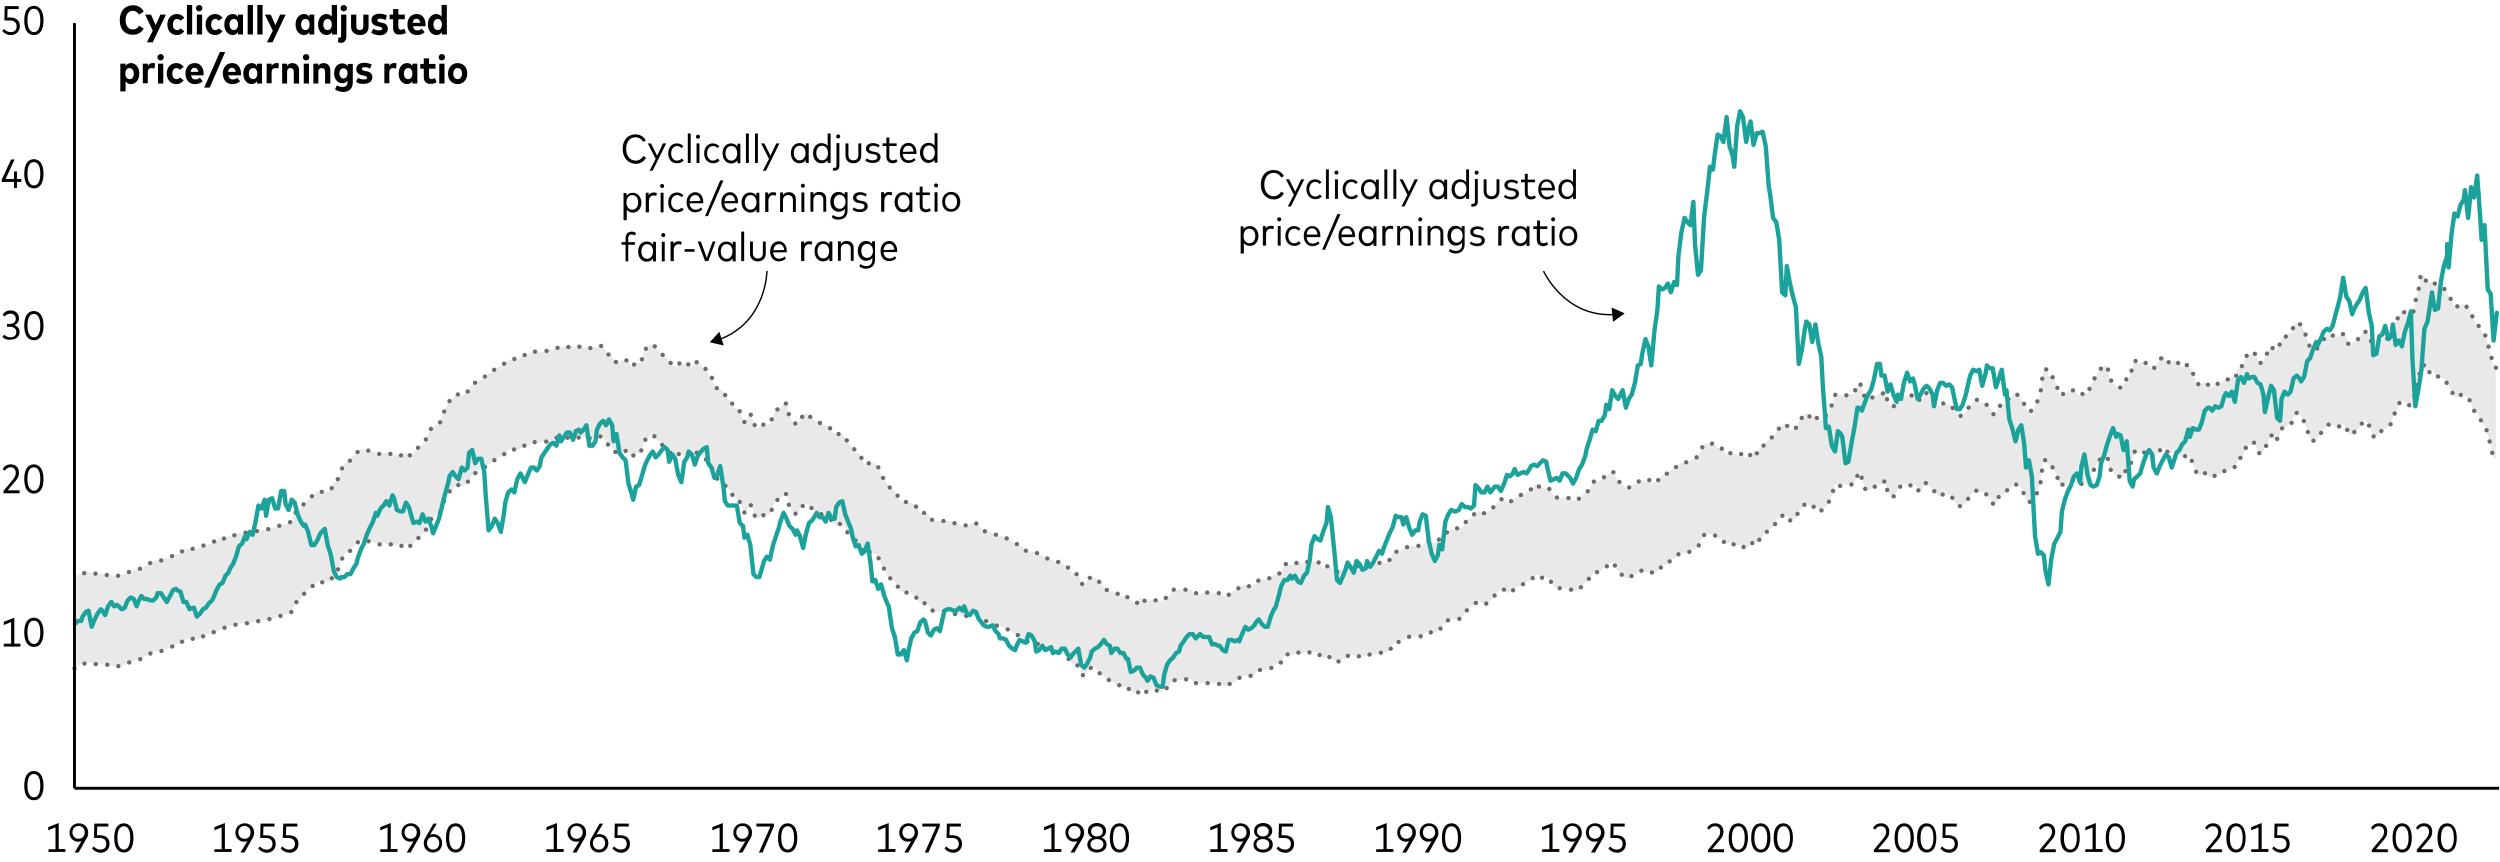 <?xml version="1.0" encoding="utf-8"?>
<!-- Generator: Adobe Illustrator 26.3.1, SVG Export Plug-In . SVG Version: 6.00 Build 0)  -->
<svg version="1.1" xmlns="http://www.w3.org/2000/svg" xmlns:xlink="http://www.w3.org/1999/xlink" x="0px" y="0px"
	 viewBox="0 0 856 295.1" style="enable-background:new 0 0 856 295.1;" xml:space="preserve">
<g id="Freshness_Article_Charts">
	<polygon style="fill:#E9E9E9;" points="853.6,125.4 853.1,122.4 852,118.4 851,114.9 850,113.9 848.9,111.9 847.9,110.4 
		846.9,109.4 846.4,107.9 845.3,105.4 844.3,104.9 843.3,103.9 842.2,104.9 841.2,104.9 840.2,104.9 839.7,103.4 838.6,101.4 
		837.6,99.9 836.6,98.4 835.5,98.4 834,97.4 833,96.4 830.9,96.9 829.9,93.9 828.8,94.4 828.3,98.4 827.3,101.9 826.3,106.9 
		825.2,107.9 824.2,107.4 823.2,106.9 822.2,106.4 821.6,107.4 820.6,109.9 819.6,110.9 818.5,114.4 817.5,115.9 816.5,115.9 
		814.9,116.9 813.9,118.4 812.9,118.9 811.9,116.9 810.8,113.9 809.3,113.4 808.2,114.9 807.2,116.4 806.2,116.9 805.2,117.4 
		804.1,117.9 803.6,115.9 802.6,114.4 801.6,114.4 800.5,115.4 799.5,114.9 798.5,114.9 796.9,114.4 795.9,115.9 794.9,116.9 
		793.8,118.9 792.8,119.9 791.3,119.9 790.2,116.9 789.2,113.9 788.2,111.9 787.1,110.4 786.1,110.4 785.1,112.4 784.6,113.9 
		783.5,114.4 782.5,115.4 781.5,115.4 780.4,118.4 779.4,119.9 778.4,119.9 777.9,118.4 776.8,119.9 775.8,121.9 774.8,123.9 
		773.7,124.4 772.7,122.4 771.7,120.4 771.2,121.4 770.1,121.4 769.1,121.9 768.1,124.9 767,125.9 766,126.9 765.5,129.4 
		764.5,128.9 763.4,129.9 762.4,129.9 761.4,130.4 760.4,131.4 758.8,131.4 757.8,132.4 756.7,132.4 755.7,131.4 754.7,130.9 
		753.1,131.9 752.1,130.9 751.1,128.4 750.1,125.9 749,124.9 748,125.4 747,125.9 746.4,124.9 745.4,123.9 744.4,123.4 743.4,124.4 
		742.3,123.9 741.3,122.9 740.8,121.9 739.8,122.9 738.7,124.4 737.7,125.9 736.7,126.4 735.6,124.9 734.1,123.9 733.1,123.9 
		732,124.4 731,123.4 730,126.4 728.9,129.9 727.9,129.9 727.4,131.4 726.4,132.9 725.3,132.4 724.3,131.9 723.3,130.9 722.2,129.4 
		721.7,125.9 720.7,124.9 719.7,125.9 718.6,126.9 717.6,128.9 716.6,130.4 715.5,132.9 715,134.9 714,134.4 713,134.9 711.9,135.4 
		710.9,134.4 709.4,133.4 708.3,133.9 707.3,134.9 706.3,134.9 705.2,135.4 704.2,131.9 702.7,128.9 701.6,128.9 700.6,126.4 
		699.6,126.9 698.6,134.9 697,138.9 696,140.4 694.9,140.9 693.9,140.4 692.9,137.9 691.9,135.9 690.3,134.9 689.3,134.9 
		688.3,136.4 687.2,136.9 686.2,138.4 685.2,138.4 684.1,139.9 683.6,141.4 682.6,141.9 681.6,139.9 680.5,138.9 679.5,137.9 
		678,137.9 676.9,136.9 675.9,137.4 674.9,138.4 673.8,139.9 672.8,141.4 671.3,142.4 670.2,141.9 669.2,140.9 668.2,138.9 
		667.1,138.4 665.6,137.9 664.6,138.9 663.5,138.9 662.5,137.4 661.5,136.4 660.4,135.4 659.4,134.4 658.9,135.9 657.9,136.9 
		656.8,136.9 655.8,134.9 654.8,135.4 653.7,135.4 652.2,135.4 651.2,135.4 650.1,136.4 649.1,138.4 648.1,139.4 647.1,138.9 
		646,136.4 645.5,133.9 644.5,134.9 643.4,134.9 642.4,135.4 641.4,135.9 639.8,136.9 638.8,136.9 637.8,133.9 636.8,130.9 
		635.7,132.4 634.7,134.9 633.1,134.9 632.1,135.4 631.1,135.4 630.1,135.4 629,134.9 628,135.4 627.5,137.9 626.5,140.4 
		625.4,141.9 624.4,143.4 623.4,143.9 622.3,143.4 621.3,141.9 620.8,142.9 619.8,142.9 618.7,141.4 617.7,141.9 616.7,143.4 
		615.6,144.9 615.1,146.4 614.1,146.9 613.1,147.4 612,145.9 611,144.9 609.5,146.4 608.4,147.4 607.4,149.4 606.4,149.9 
		605.3,150.9 604.3,151.9 603.3,153.4 602.2,153.9 601.7,155.4 600.7,153.9 599.7,155.4 598.6,156.4 597.6,156.9 596.1,155.4 
		595,155.9 594,155.4 593,155.4 591.9,154.9 590.9,155.4 589.4,153.4 588.3,153.4 587.3,152.4 586.3,151.9 585.3,151.9 583.7,151.9 
		582.7,153.4 581.6,155.9 580.6,156.9 579.6,157.4 578.6,157.9 577,158.4 576,158.4 575,158.9 573.9,159.9 572.9,160.4 571.9,160.9 
		571.3,161.9 570.3,162.4 569.3,162.4 568.3,163.9 567.2,164.9 566.2,165.4 565.2,165.4 564.7,164.4 563.6,164.9 562.6,164.4 
		561.6,164.4 560.5,165.4 559,165.9 558,166.9 556.9,166.9 555.9,166.4 554.9,165.4 553.8,164.4 552.8,162.4 552.3,161.4 
		551.3,161.9 550.2,162.9 549.2,163.4 548.2,164.4 547.1,164.9 545.6,164.9 544.6,166.9 543.5,168.4 542.5,168.9 541.5,169.9 
		539.9,171.4 538.9,171.4 537.9,170.9 536.8,170.4 535.8,170.4 534.8,170.4 533.2,170.4 532.2,169.9 531.2,168.4 530.1,166.9 
		529.1,166.9 528.1,166.9 527.1,166.9 526.5,165.9 525.5,165.9 524.5,167.4 523.5,167.9 522.4,168.9 520.9,169.4 519.8,169.9 
		518.8,170.4 517.8,171.4 516.8,171.9 515.7,171.9 515.2,170.9 514.2,170.9 513.2,171.4 512.1,172.9 511.1,173.9 510.1,174.9 
		508.5,175.9 507.5,175.4 506.5,174.9 505.4,175.4 504.4,176.4 503.4,177.4 502.3,177.9 501.8,178.9 500.8,180.4 499.8,180.9 
		498.7,180.9 497.7,181.4 496.7,181.4 495.6,181.9 495.1,182.9 494.1,182.9 493.1,184.4 492,185.4 491,185.9 489.5,185.4 
		488.4,185.4 487.4,186.4 486.4,186.9 485.3,186.9 483.8,186.9 482.8,186.9 481.7,187.4 480.7,187.9 479.7,188.4 478.7,188.9 
		477.6,188.9 476.6,189.9 476.1,191.4 475,192.4 474,192.9 473,192.4 472,192.9 470.4,192.9 469.4,192.9 468.4,193.4 467.3,193.9 
		466.3,193.9 464.7,193.9 463.7,193.9 462.7,193.4 461.7,193.4 460.6,194.4 459.6,194.9 458.6,194.9 458.1,195.9 457,195.4 
		456,194.4 455,193.9 453.9,193.9 452.9,194.4 451.9,193.4 451.4,192.4 450.3,192.4 449.3,192.4 448.3,192.4 447.2,192.4 
		445.7,192.9 444.7,192.4 443.6,192.9 442.6,193.4 441.6,193.4 440.5,192.9 439.5,193.9 439,195.4 438,196.4 436.9,196.4 
		435.9,197.4 434.9,197.9 433.3,198.4 432.3,198.4 431.3,198.4 430.2,199.4 429.2,200.4 428.2,200.9 426.6,200.4 425.6,200.4 
		424.6,200.9 423.5,201.9 422.5,202.4 421.5,202.9 419.9,204.4 418.9,203.9 417.9,203.4 416.9,202.9 415.8,202.9 414.3,202.9 
		413.2,202.9 412.2,202.9 411.2,203.4 410.2,203.4 409.1,202.9 407.6,201.9 406.6,201.9 405.5,201.9 404.5,201.9 403.5,201.9 
		401.9,201.9 400.9,202.9 399.9,204.4 398.8,204.9 397.8,205.9 396.8,205.9 395.2,205.4 394.2,205.4 393.2,205.9 392.1,205.9 
		391.1,204.9 390.1,204.9 389.6,206.4 388.5,206.4 387.5,205.9 386.5,204.9 385.4,203.9 384.4,204.4 382.9,203.4 381.8,202.9 
		380.8,202.4 379.8,202.4 378.7,201.9 377.7,200.4 376.7,199.9 376.2,198.9 375.1,197.9 374.1,197.4 373.1,197.9 372,199.4 
		371,200.4 370,199.4 369.5,197.4 368.4,196.4 367.4,196.4 366.4,195.4 365.4,193.9 363.8,192.9 362.8,192.4 361.7,192.4 
		360.7,191.9 359.7,191.9 358.1,190.9 357.1,190.4 356.1,189.9 355.1,189.4 354,188.9 353,188.9 352,188.9 350.9,188.4 350.4,187.4 
		349.4,186.9 348.4,186.4 347.3,185.9 345.8,184.9 344.8,184.4 343.7,183.9 342.7,183.4 341.7,183.4 340.6,182.9 339.1,182.4 
		338.1,181.9 337,181.9 336,180.9 335,179.9 333.9,178.9 332.4,179.4 331.4,179.9 330.3,179.9 329.3,179.9 328.3,179.4 327.2,179.4 
		325.7,178.4 324.7,178.4 323.6,178.4 322.6,178.4 321.6,178.4 320,178.4 319,177.9 318,176.4 316.9,175.4 315.9,175.9 314.9,175.4 
		313.9,173.9 313.3,172.9 312.3,172.4 311.3,171.9 310.2,171.9 309.2,171.9 308.2,171.4 307.7,170.4 306.6,168.4 305.6,167.4 
		304.6,166.9 303.6,165.4 302.5,163.9 301.5,161.9 301,160.4 299.9,158.9 298.9,158.4 297.9,158.4 296.9,158.9 295.8,158.9 
		294.8,156.4 294.3,155.4 293.3,154.9 292.2,153.4 291.2,152.4 290.2,151.4 289.6,149.9 288.6,148.9 287.6,148.4 286.6,148.9 
		285.5,148.4 284.5,146.9 283.5,145.9 281.9,145.4 280.9,144.9 279.9,144.4 278.8,143.9 277.8,142.9 276.8,142.4 276.3,141.4 
		275.2,141.9 274.2,143.4 273.2,145.4 272.1,144.9 271.1,143.9 270.1,141.9 269.6,138.4 268.5,137.9 267.5,139.4 266.5,139.9 
		265.4,140.9 264.4,142.9 263.9,144.9 262.9,145.4 261.8,145.4 260.8,145.4 259.8,146.4 258.7,146.4 257.7,143.4 257.2,141.9 
		256.2,142.9 255.1,144.9 254.1,142.9 253.1,140.4 252.1,139.9 251,139.4 250.5,137.4 249.5,136.9 248.4,135.4 247.4,133.9 
		246.4,132.9 245.4,132.9 244.3,131.4 243.8,129.4 242.8,128.9 241.8,126.4 240.7,125.9 239.7,124.4 238.1,123.9 237.1,125.4 
		236.1,125.4 235.1,123.9 234,124.9 232.5,124.4 231.5,125.4 230.4,125.4 229.4,123.9 228.4,122.4 227.3,121.9 225.8,120.4 
		224.8,119.4 223.7,117.9 222.7,117.9 221.7,118.9 220.6,119.9 220.1,122.4 219.1,124.4 218.1,123.9 217,124.9 216,125.4 215,123.4 
		213.4,123.4 212.4,123.9 211.4,124.4 210.3,123.4 209.3,121.4 208.3,121.4 206.7,118.9 205.7,118.4 204.7,118.9 203.6,118.9 
		202.6,119.4 201.6,118.9 200,118.9 199,118.4 198,118.9 196.9,118.9 195.9,118.4 194.4,118.9 193.3,118.4 192.3,118.9 191.3,118.9 
		190.3,119.4 189.2,119.9 187.7,119.9 186.6,120.4 185.6,120.4 184.6,120.4 183.6,120.4 182,120.4 181,121.4 180,121.4 178.9,121.9 
		177.9,122.9 176.9,122.9 175.3,122.9 174.3,123.4 173.3,123.9 172.2,124.9 171.2,125.4 169.7,126.4 168.6,126.9 167.6,127.9 
		166.6,128.4 165.5,129.4 164,130.4 163,130.9 161.9,131.4 160.9,132.9 159.9,134.4 158.8,135.4 157.8,135.4 156.3,134.9 
		155.2,136.4 154.2,136.9 153.2,138.4 152.1,140.9 151.1,142.9 150.6,144.9 149.6,145.4 148.5,145.9 147.5,146.9 146.5,148.9 
		145.4,151.4 143.9,152.9 142.9,153.4 141.8,154.9 140.8,155.9 139.8,155.9 138.8,154.9 138.2,155.9 137.2,155.9 136.2,155.4 
		135.1,155.9 134.1,155.4 133.1,155.4 131.5,154.9 130.5,155.4 129.5,155.4 128.5,154.9 127.4,154.4 126.4,154.4 124.8,153.9 
		123.8,153.9 122.8,154.4 121.8,155.4 120.7,156.4 119.7,157.9 118.2,158.4 117.1,160.4 116.1,163.4 115.1,164.9 114,165.4 
		113.5,167.4 112.5,168.4 111.5,168.4 110.4,168.4 109.4,168.4 108.4,168.4 106.8,169.9 105.8,170.9 104.8,171.9 103.7,172.9 
		102.7,174.4 101.7,174.9 100.6,176.4 100.1,178.4 99.1,178.9 98.1,179.4 97,179.4 96,179.9 94.5,180.4 93.4,180.9 92.4,180.9 
		91.4,181.4 90.3,181.4 89.3,181.4 87.8,181.9 86.7,182.4 85.7,182.4 84.7,182.4 83.6,182.4 82.6,182.4 81.1,182.9 80,183.4 
		79,183.4 78,183.4 77,184.4 75.9,184.4 74.9,184.4 74.4,185.4 73.3,185.4 72.3,185.9 71.3,186.4 70.3,186.4 68.7,187.4 67.7,187.9 
		66.7,187.9 65.6,187.9 64.6,187.9 63.6,187.9 62.5,188.4 62,189.4 61,189.9 60,189.9 58.9,190.4 57.9,190.9 56.4,191.4 55.3,191.9 
		54.3,191.9 53.3,191.9 52.2,192.4 51.2,192.9 49.7,193.9 48.6,194.4 47.6,194.9 46.6,194.9 45.5,195.4 44,195.9 43,196.4 
		41.9,196.9 40.9,196.9 39.9,197.4 38.3,196.9 37.3,196.9 36.3,196.9 35.2,196.4 34.2,196.4 33.2,196.4 32.2,196.4 30.6,195.9 
		29.6,195.9 28.5,196.4 27.5,196.4 26.5,196.9 25.5,197.9 25.5,228.9 26.5,227.9 27.5,227.4 28.5,227.4 29.6,226.9 30.6,226.9 
		32.2,227.4 33.2,227.4 34.2,227.4 35.2,227.4 36.3,227.4 37.3,227.9 38.3,227.9 39.9,228.4 40.9,227.9 41.9,227.9 43,227.4 
		44,226.9 45.5,226.4 46.6,225.9 47.6,225.9 48.6,225.4 49.7,224.9 51.2,223.9 52.2,223.4 53.3,222.9 54.3,222.9 55.3,222.9 
		56.4,222.4 57.9,221.9 58.9,221.4 60,220.9 61,220.4 62,220.4 62.5,219.4 63.6,218.9 64.6,218.9 65.6,218.9 66.7,218.4 67.7,218.9 
		68.7,218.4 70.3,217.4 71.3,216.9 72.3,216.9 73.3,216.4 74.4,215.9 75.9,215.4 77,214.9 78,214.4 79,214.4 80,213.9 81.1,213.9 
		82.6,213.4 83.6,213.4 84.7,213.4 85.7,213.4 86.7,212.9 87.8,212.9 89.3,212.4 90.3,212.4 91.4,212.4 92.4,211.9 93.4,211.9 
		94.5,211.4 96,210.9 97,210.4 98.1,210.4 99.1,209.9 100.1,209.4 100.6,207.4 101.7,205.9 102.7,205.4 103.7,203.9 104.8,202.4 
		105.8,201.9 106.8,200.9 108.4,199.4 109.4,198.9 110.4,199.4 111.5,199.4 112.5,199.4 113.5,198.4 114,196.4 115.1,195.9 
		116.1,194.4 117.1,191.4 118.2,189.4 119.7,188.9 120.7,187.4 121.8,186.4 122.8,185.4 123.8,184.9 124.8,184.9 126.4,185.4 
		127.4,185.4 128.5,185.9 129.5,186.4 130.5,186.4 131.5,185.9 133.1,186.4 134.1,186.4 135.1,186.9 136.2,186.4 137.2,186.9 
		138.2,186.9 138.8,185.9 139.8,186.9 140.8,186.9 141.8,185.9 142.9,184.4 143.9,183.9 145.4,182.4 146.5,179.9 147.5,177.9 
		148.5,176.9 149.6,176.4 150.6,175.9 151.1,173.9 152.1,171.4 153.2,169.4 154.2,167.9 155.2,167.4 156.3,165.9 157.8,166.4 
		158.8,166.4 159.9,165.4 160.9,163.9 161.9,162.4 163,161.9 164,160.9 165.5,160.4 166.6,159.4 167.6,158.9 168.6,157.9 
		169.7,157.4 171.2,156.4 172.2,155.9 173.3,154.9 174.3,153.9 175.3,153.9 176.9,153.9 177.9,153.9 178.9,152.9 180,152.4 
		181,152.4 182,151.4 183.6,151.4 184.6,151.4 185.6,151.4 186.6,151.4 187.7,150.9 189.2,150.9 190.3,149.9 191.3,149.9 
		192.3,149.9 193.3,149.4 194.4,149.9 195.9,149.4 196.9,149.9 198,149.9 199,149.4 200,149.9 201.6,149.9 202.6,150.4 203.6,149.9 
		204.7,149.9 205.7,149.4 206.7,149.9 208.3,152.4 209.3,152.4 210.3,154.4 211.4,155.4 212.4,154.9 213.4,154.4 215,154.4 
		216,156.4 217,155.9 218.1,154.9 219.1,155.4 220.1,152.9 220.6,150.9 221.7,149.9 222.7,148.9 223.7,148.9 224.8,150.4 
		225.8,151.4 227.3,152.9 228.4,153.4 229.4,154.9 230.4,156.4 231.5,156.4 232.5,155.4 234,155.9 235.1,154.9 236.1,156.4 
		237.1,155.9 238.1,154.9 239.7,155.4 240.7,156.4 241.8,157.4 242.8,159.9 243.8,160.4 244.3,162.4 245.4,163.9 246.4,163.9 
		247.4,164.9 248.4,166.4 249.5,167.4 250.5,168.4 251,170.4 252.1,170.4 253.1,171.4 254.1,173.9 255.1,175.9 256.2,173.9 
		257.2,172.9 257.7,174.4 258.7,177.4 259.8,177.4 260.8,176.4 261.8,176.4 262.9,176.4 263.9,175.9 264.4,173.9 265.4,171.9 
		266.5,170.9 267.5,170.4 268.5,168.9 269.6,169.4 270.1,172.9 271.1,174.9 272.1,175.9 273.2,175.9 274.2,173.9 275.2,172.9 
		276.3,172.4 276.8,173.4 277.8,173.9 278.8,174.9 279.9,175.4 280.9,175.9 281.9,176.4 283.5,176.9 284.5,177.9 285.5,179.4 
		286.6,179.9 287.6,179.4 288.6,179.9 289.6,180.9 290.2,182.4 291.2,183.4 292.2,184.4 293.3,185.4 294.3,186.4 294.8,187.4 
		295.8,189.9 296.9,189.9 297.9,188.9 298.9,189.4 299.9,189.9 301,191.4 301.5,192.9 302.5,194.4 303.6,196.4 304.6,197.9 
		305.6,198.4 306.6,199.4 307.7,201.4 308.2,202.4 309.2,202.9 310.2,202.9 311.3,202.9 312.3,203.4 313.3,203.9 313.9,204.9 
		314.9,206.4 315.9,206.9 316.9,206.4 318,207.4 319,208.9 320,209.4 321.6,209.4 322.6,209.4 323.6,209.4 324.7,209.4 325.7,209.4 
		327.2,210.4 328.3,210.4 329.3,210.9 330.3,210.9 331.4,210.9 332.4,210.4 333.9,209.9 335,210.9 336,211.9 337,212.4 338.1,212.9 
		339.1,213.4 340.6,213.9 341.7,214.4 342.7,214.4 343.7,214.9 344.8,215.4 345.8,215.9 347.3,216.9 348.4,217.4 349.4,217.9 
		350.4,218.4 352,219.9 353,219.4 354,219.9 355.1,220.4 356.1,220.9 357.1,221.4 358.1,221.9 359.7,222.4 360.7,222.9 361.7,223.4 
		362.8,223.4 363.8,223.9 365.4,224.9 366.4,226.4 367.4,227.4 368.4,227.4 369.5,228.4 370,230.4 371,231.4 372,230.4 373.1,228.9 
		374.1,228.4 375.1,228.9 376.2,229.9 376.7,230.9 377.7,231.4 378.7,232.4 379.8,232.9 380.8,233.4 381.8,233.9 382.9,234.4 
		384.4,235.4 385.4,234.9 386.5,235.9 387.5,236.9 388.5,237.4 389.6,237.4 390.1,235.9 391.1,235.9 392.1,236.9 393.2,236.9 
		394.2,236.4 395.2,235.9 396.8,236.9 397.8,236.9 398.8,235.9 399.9,235.4 400.9,233.9 401.9,232.9 403.5,232.9 404.5,232.9 
		405.5,232.9 406.6,232.4 407.6,232.4 409.1,233.9 410.2,233.9 411.2,233.9 412.2,233.9 413.2,233.9 414.3,233.9 415.8,233.9 
		416.9,233.9 417.9,234.4 418.9,234.9 419.9,234.9 421.5,233.9 422.5,233.4 423.5,232.9 424.6,231.9 425.6,231.4 426.6,231.4 
		428.2,231.4 429.2,231.4 430.2,230.4 431.3,229.4 432.3,229.4 433.3,229.4 434.9,228.9 435.9,228.4 436.9,227.4 438,227.4 
		439,226.4 439.5,224.9 440.5,223.9 441.6,224.4 442.6,224.4 443.6,223.9 444.7,223.4 445.7,223.9 447.2,223.4 448.3,223.4 
		449.3,223.4 450.3,223.4 451.4,223.4 451.9,224.4 452.9,225.4 453.9,224.9 455,224.9 456,225.4 457,226.4 458.1,226.9 458.6,225.9 
		459.6,225.9 460.6,225.4 461.7,224.4 462.7,224.4 463.7,224.4 464.7,224.9 466.3,224.4 467.3,224.9 468.4,224.4 469.4,223.9 
		470.4,223.9 472,223.9 473,223.4 474,223.4 475,223.4 476.1,222.4 476.6,220.9 477.6,219.9 478.7,219.9 479.7,219.4 480.7,218.9 
		481.7,218.4 482.8,217.9 483.8,217.9 485.3,217.9 486.4,217.9 487.4,217.4 488.4,216.4 489.5,216.4 491,216.9 492,216.4 
		493.1,215.4 494.1,213.9 495.1,213.4 495.6,212.4 496.7,212.4 497.7,211.9 498.7,211.9 499.8,211.9 500.8,210.9 501.8,209.9 
		502.3,208.9 503.4,207.9 504.4,207.4 505.4,206.4 506.5,205.9 507.5,206.4 508.5,206.9 510.1,205.9 511.1,204.9 512.1,203.4 
		513.2,202.4 514.2,201.9 515.2,201.9 515.7,202.9 516.8,202.9 517.8,202.4 518.8,201.4 519.8,200.9 520.9,200.4 522.4,199.4 
		523.5,198.9 524.5,198.4 525.5,196.9 526.5,196.9 528.1,197.9 529.1,197.4 530.1,197.9 531.2,199.4 532.2,200.9 533.2,201.4 
		534.8,201.4 535.8,201.4 536.8,201.4 537.9,201.9 538.9,202.4 539.9,202.4 541.5,200.9 542.5,199.9 543.5,198.9 544.6,197.4 
		545.6,195.9 547.1,195.9 548.2,195.4 549.2,194.4 550.2,193.9 551.3,192.9 552.3,192.4 553.8,195.4 554.9,196.4 555.9,197.4 
		556.9,197.9 558,197.9 559,196.9 560.5,196.4 561.6,195.4 562.6,195.4 563.6,195.9 564.7,195.4 566.2,196.4 567.2,195.9 
		568.3,194.9 569.3,193.4 570.3,193.4 571.3,192.9 571.9,191.9 572.9,191.4 573.9,190.9 575,189.4 576,189.4 577,189.4 578.6,188.9 
		579.6,188.4 580.6,187.9 581.6,186.9 582.7,184.4 583.7,182.9 585.3,182.9 586.3,182.9 587.3,183.4 588.3,184.4 589.4,184.4 
		590.9,186.4 591.9,185.9 593,186.4 594,186.4 595,186.9 596.1,186.4 597.6,187.9 598.6,187.4 599.7,186.4 600.7,184.9 601.7,185.9 
		602.2,184.9 603.3,184.4 604.3,182.4 605.3,181.9 606.4,180.9 607.4,180.4 608.4,177.9 609.5,177.4 611,175.9 612,176.9 
		613.1,178.4 614.1,177.9 615.1,177.4 615.6,175.4 616.7,174.4 617.7,172.9 618.7,172.4 619.8,173.4 620.8,173.9 621.3,172.9 
		622.3,174.4 623.4,174.9 624.4,174.4 625.4,172.9 626.5,171.4 627.5,168.9 628,166.4 629,165.9 630.1,166.4 631.1,165.9 
		632.1,165.9 633.1,165.9 634.7,165.9 635.7,163.4 636.8,161.4 637.8,164.9 638.8,167.9 639.8,167.9 641.4,166.9 642.4,166.4 
		643.4,165.9 644.5,165.9 645.5,164.4 646,167.4 647.1,169.9 648.1,170.4 649.1,168.9 650.1,167.4 651.2,165.9 652.2,165.9 
		653.7,166.4 654.8,165.9 655.8,165.9 656.8,167.9 657.9,167.9 658.9,166.4 659.4,165.4 660.4,166.4 661.5,167.4 662.5,168.4 
		663.5,169.9 664.6,169.9 665.6,168.9 667.1,169.4 668.2,169.9 669.2,171.9 670.2,172.9 671.3,173.4 672.8,172.4 673.8,170.9 
		674.9,169.4 675.9,168.4 676.9,167.9 678,168.4 679.5,168.4 680.5,169.9 681.6,170.9 682.6,172.9 683.6,172.4 684.1,170.4 
		685.2,169.4 686.2,169.4 687.2,167.9 688.3,167.4 689.3,165.9 690.3,165.9 691.9,166.9 692.9,168.9 693.9,171.4 694.9,171.9 
		696,171.4 697,169.9 698.6,165.9 699.6,157.9 700.6,157.4 701.6,159.4 702.7,159.9 704.2,162.4 705.2,166.4 706.3,165.9 
		707.3,165.9 708.3,164.9 709.4,164.4 710.9,165.4 711.9,166.4 713,165.4 714,165.4 715,165.9 715.5,163.9 716.6,161.4 717.6,159.9 
		718.6,157.9 719.7,156.4 720.7,155.9 721.7,156.9 722.2,160.4 723.3,161.4 724.3,162.9 725.3,162.9 726.4,163.9 727.4,162.4 
		727.9,160.9 728.9,160.9 730,157.4 731,154.4 732,155.4 733.1,154.9 734.1,154.9 735.6,155.9 736.7,157.4 737.7,156.9 738.7,155.4 
		739.8,153.9 740.8,152.9 741.3,153.9 742.3,154.9 743.4,155.4 744.4,154.4 745.4,154.9 746.4,155.9 747,156.9 748,156.4 749,155.4 
		750.1,156.9 751.1,159.4 752.1,161.9 753.1,162.9 754.7,161.9 755.7,162.4 756.7,163.4 757.8,163.4 758.8,162.4 760.4,162.4 
		761.4,161.4 762.4,160.9 763.4,160.9 764.5,159.9 765.5,159.9 766,157.9 767,156.9 768.1,155.9 769.1,152.9 770.1,152.4 
		771.2,152.4 771.7,151.4 772.7,153.4 773.7,155.4 774.8,154.9 775.8,152.9 776.8,150.9 777.9,148.9 778.4,150.9 779.4,150.9 
		780.4,148.9 781.5,146.4 782.5,146.4 783.5,145.4 784.6,144.9 785.1,143.4 786.1,141.4 787.1,141.4 788.2,142.9 789.2,144.9 
		790.2,147.9 791.3,150.9 792.8,150.9 793.8,149.9 794.9,147.9 795.9,146.9 796.9,145.4 798.5,145.4 799.5,145.9 800.5,146.4 
		801.6,145.4 802.6,145.4 803.6,146.9 804.1,148.9 805.2,148.4 806.2,147.9 807.2,147.4 808.2,145.9 809.3,143.9 810.8,144.9 
		811.9,147.4 812.9,149.9 813.9,149.4 814.9,147.9 816.5,146.9 817.5,146.4 818.5,145.4 819.6,141.9 820.6,140.9 821.6,137.9 
		823.2,137.4 824.2,138.4 825.2,138.9 826.3,137.9 827.3,132.9 828.3,129.4 828.8,125.4 829.9,124.9 830.9,127.9 833,126.9 
		834,128.4 835.5,129.4 836.6,129.4 837.6,130.9 838.6,132.4 839.7,134.4 840.2,135.9 841.2,135.9 842.2,135.4 843.3,134.9 
		844.3,135.9 845.3,136.4 846.4,138.9 846.9,140.4 847.9,141.4 848.9,142.9 850,144.9 851,145.9 852,149.4 853.1,153.9 853.6,156.4 
		854.6,157.4 854.6,125.9 	"/>
	
		<polyline style="fill:none;stroke:#6C6C6C;stroke-width:1.5;stroke-linecap:round;stroke-linejoin:round;stroke-dasharray:0,4;" points="
		854.6,125.9 853.6,125.4 853.1,122.4 852,118.4 851,114.9 850,113.9 848.9,111.9 847.9,110.4 846.9,109.4 846.4,107.9 845.3,105.4 
		844.3,104.9 843.3,103.9 842.2,104.9 841.2,104.9 840.2,104.9 839.7,103.4 838.6,101.4 837.6,99.9 836.6,98.4 835.5,98.4 834,97.4 
		833,96.4 830.9,96.9 829.9,93.9 828.8,94.4 828.3,98.4 827.3,101.9 826.3,106.9 825.2,107.9 824.2,107.4 823.2,106.9 822.2,106.4 
		821.6,107.4 820.6,109.9 819.6,110.9 818.5,114.4 817.5,115.9 816.5,115.9 814.9,116.9 813.9,118.4 812.9,118.9 811.9,116.9 
		810.8,113.9 809.3,113.4 808.2,114.9 807.2,116.4 806.2,116.9 805.2,117.4 804.1,117.9 803.6,115.9 802.6,114.4 801.6,114.4 
		800.5,115.4 799.5,114.9 798.5,114.9 796.9,114.4 795.9,115.9 794.9,116.9 793.8,118.9 792.8,119.9 791.3,119.9 790.2,116.9 
		789.2,113.9 788.2,111.9 787.1,110.4 786.1,110.4 785.1,112.4 784.6,113.9 783.5,114.4 782.5,115.4 781.5,115.4 780.4,118.4 
		779.4,119.9 778.4,119.9 777.9,118.4 776.8,119.9 775.8,121.9 774.8,123.9 773.7,124.4 772.7,122.4 771.7,120.4 771.2,121.4 
		770.1,121.4 769.1,121.9 768.1,124.9 767,125.9 766,126.9 765.5,129.4 764.5,128.9 763.4,129.9 762.4,129.9 761.4,130.4 
		760.4,131.4 758.8,131.4 757.8,132.4 756.7,132.4 755.7,131.4 754.7,130.9 753.1,131.9 752.1,130.9 751.1,128.4 750.1,125.9 
		749,124.9 748,125.4 747,125.9 746.4,124.9 745.4,123.9 744.4,123.4 743.4,124.4 742.3,123.9 741.3,122.9 740.8,121.9 739.8,122.9 
		738.7,124.4 737.7,125.9 736.7,126.4 735.6,124.9 734.1,123.9 733.1,123.9 732,124.4 731,123.4 730,126.4 728.9,129.9 727.9,129.9 
		727.4,131.4 726.4,132.9 725.3,132.4 724.3,131.9 723.3,130.9 722.2,129.4 721.7,125.9 720.7,124.9 719.7,125.9 718.6,126.9 
		717.6,128.9 716.6,130.4 715.5,132.9 715,134.9 714,134.4 713,134.9 711.9,135.4 710.9,134.4 709.4,133.4 708.3,133.9 707.3,134.9 
		706.3,134.9 705.2,135.4 704.2,131.9 702.7,128.9 701.6,128.9 700.6,126.4 699.6,126.9 698.6,134.9 697,138.9 696,140.4 
		694.9,140.9 693.9,140.4 692.9,137.9 691.9,135.9 690.3,134.9 689.3,134.9 688.3,136.4 687.2,136.9 686.2,138.4 685.2,138.4 
		684.1,139.9 683.6,141.4 682.6,141.9 681.6,139.9 680.5,138.9 679.5,137.9 678,137.9 676.9,136.9 675.9,137.4 674.9,138.4 
		673.8,139.9 672.8,141.4 671.3,142.4 670.2,141.9 669.2,140.9 668.2,138.9 667.1,138.4 665.6,137.9 664.6,138.9 663.5,138.9 
		662.5,137.4 661.5,136.4 660.4,135.4 659.4,134.4 658.9,135.9 657.9,136.9 656.8,136.9 655.8,134.9 654.8,135.4 653.7,135.4 
		652.2,135.4 651.2,135.4 650.1,136.4 649.1,138.4 648.1,139.4 647.1,138.9 646,136.4 645.5,133.9 644.5,134.9 643.4,134.9 
		642.4,135.4 641.4,135.9 639.8,136.9 638.8,136.9 637.8,133.9 636.8,130.9 635.7,132.4 634.7,134.9 633.1,134.9 632.1,135.4 
		631.1,135.4 630.1,135.4 629,134.9 628,135.4 627.5,137.9 626.5,140.4 625.4,141.9 624.4,143.4 623.4,143.9 622.3,143.4 
		621.3,141.9 620.8,142.9 619.8,142.9 618.7,141.4 617.7,141.9 616.7,143.4 615.6,144.9 615.1,146.4 614.1,146.9 613.1,147.4 
		612,145.9 611,144.9 609.5,146.4 608.4,147.4 607.4,149.4 606.4,149.9 605.3,150.9 604.3,151.9 603.3,153.4 602.2,153.9 
		601.7,155.4 600.7,153.9 599.7,155.4 598.6,156.4 597.6,156.9 596.1,155.4 595,155.9 594,155.4 593,155.4 591.9,154.9 590.9,155.4 
		589.4,153.4 588.3,153.4 587.3,152.4 586.3,151.9 585.3,151.9 583.7,151.9 582.7,153.4 581.6,155.9 580.6,156.9 579.6,157.4 
		578.6,157.9 577,158.4 576,158.4 575,158.9 573.9,159.9 572.9,160.4 571.9,160.9 571.3,161.9 570.3,162.4 569.3,162.4 568.3,163.9 
		567.2,164.9 566.2,165.4 565.2,165.4 564.7,164.4 563.6,164.9 562.6,164.4 561.6,164.4 560.5,165.4 559,165.9 558,166.9 
		556.9,166.9 555.9,166.4 554.9,165.4 553.8,164.4 552.8,162.4 552.3,161.4 551.3,161.9 550.2,162.9 549.2,163.4 548.2,164.4 
		547.1,164.9 545.6,164.9 544.6,166.9 543.5,168.4 542.5,168.9 541.5,169.9 539.9,171.4 538.9,171.4 537.9,170.9 536.8,170.4 
		535.8,170.4 534.8,170.4 533.2,170.4 532.2,169.9 531.2,168.4 530.1,166.9 529.1,166.9 528.1,166.9 527.1,166.9 526.5,165.9 
		525.5,165.9 524.5,167.4 523.5,167.9 522.4,168.9 520.9,169.4 519.8,169.9 518.8,170.4 517.8,171.4 516.8,171.9 515.7,171.9 
		515.2,170.9 514.2,170.9 513.2,171.4 512.1,172.9 511.1,173.9 510.1,174.9 508.5,175.9 507.5,175.4 506.5,174.9 505.4,175.4 
		504.4,176.4 503.4,177.4 502.3,177.9 501.8,178.9 500.8,180.4 499.8,180.9 498.7,180.9 497.7,181.4 496.7,181.4 495.6,181.9 
		495.1,182.9 494.1,182.9 493.1,184.4 492,185.4 491,185.9 489.5,185.4 488.4,185.4 487.4,186.4 486.4,186.9 485.3,186.9 
		483.8,186.9 482.8,186.9 481.7,187.4 480.7,187.9 479.7,188.4 478.7,188.9 477.6,188.9 476.6,189.9 476.1,191.4 475,192.4 
		474,192.9 473,192.4 472,192.9 470.4,192.9 469.4,192.9 468.4,193.4 467.3,193.9 466.3,193.9 464.7,193.9 463.7,193.9 462.7,193.4 
		461.7,193.4 460.6,194.4 459.6,194.9 458.6,194.9 458.1,195.9 457,195.4 456,194.4 455,193.9 453.9,193.9 452.9,194.4 451.9,193.4 
		451.4,192.4 450.3,192.4 449.3,192.4 448.3,192.4 447.2,192.4 445.7,192.9 444.7,192.4 443.6,192.9 442.6,193.4 441.6,193.4 
		440.5,192.9 439.5,193.9 439,195.4 438,196.4 436.9,196.4 435.9,197.4 434.9,197.9 433.3,198.4 432.3,198.4 431.3,198.4 
		430.2,199.4 429.2,200.4 428.2,200.9 426.6,200.4 425.6,200.4 424.6,200.9 423.5,201.9 422.5,202.4 421.5,202.9 419.9,204.4 
		418.9,203.9 417.9,203.4 416.9,202.9 415.8,202.9 414.3,202.9 413.2,202.9 412.2,202.9 411.2,203.4 410.2,203.4 409.1,202.9 
		407.6,201.9 406.6,201.9 405.5,201.9 404.5,201.9 403.5,201.9 401.9,201.9 400.9,202.9 399.9,204.4 398.8,204.9 397.8,205.9 
		396.8,205.9 395.2,205.4 394.2,205.4 393.2,205.9 392.1,205.9 391.1,204.9 390.1,204.9 389.6,206.4 388.5,206.4 387.5,205.9 
		386.5,204.9 385.4,203.9 384.4,204.4 382.9,203.4 381.8,202.9 380.8,202.4 379.8,202.4 378.7,201.9 377.7,200.4 376.7,199.9 
		376.2,198.9 375.1,197.9 374.1,197.4 373.1,197.9 372,199.4 371,200.4 370,199.4 369.5,197.4 368.4,196.4 367.4,196.4 366.4,195.4 
		365.4,193.9 363.8,192.9 362.8,192.4 361.7,192.4 360.7,191.9 359.7,191.9 358.1,190.9 357.1,190.4 356.1,189.9 355.1,189.4 
		354,188.9 353,188.9 352,188.9 350.9,188.4 350.4,187.4 349.4,186.9 348.4,186.4 347.3,185.9 345.8,184.9 344.8,184.4 343.7,183.9 
		342.7,183.4 341.7,183.4 340.6,182.9 339.1,182.4 338.1,181.9 337,181.9 336,180.9 335,179.9 333.9,178.9 332.4,179.4 331.4,179.9 
		330.3,179.9 329.3,179.9 328.3,179.4 327.2,179.4 325.7,178.4 324.7,178.4 323.6,178.4 322.6,178.4 321.6,178.4 320,178.4 
		319,177.9 318,176.4 316.9,175.4 315.9,175.9 314.9,175.4 313.9,173.9 313.3,172.9 312.3,172.4 311.3,171.9 310.2,171.9 
		309.2,171.9 308.2,171.4 307.7,170.4 306.6,168.4 305.6,167.4 304.6,166.9 303.6,165.4 302.5,163.9 301.5,161.9 301,160.4 
		299.9,158.9 298.9,158.4 297.9,158.4 296.9,158.9 295.8,158.9 294.8,156.4 294.3,155.4 293.3,154.9 292.2,153.4 291.2,152.4 
		290.2,151.4 289.6,149.9 288.6,148.9 287.6,148.4 286.6,148.9 285.5,148.4 284.5,146.9 283.5,145.9 281.9,145.4 280.9,144.9 
		279.9,144.4 278.8,143.9 277.8,142.9 276.8,142.4 276.3,141.4 275.2,141.9 274.2,143.4 273.2,145.4 272.1,144.9 271.1,143.9 
		270.1,141.9 269.6,138.4 268.5,137.9 267.5,139.4 266.5,139.9 265.4,140.9 264.4,142.9 263.9,144.9 262.9,145.4 261.8,145.4 
		260.8,145.4 259.8,146.4 258.7,146.4 257.7,143.4 257.2,141.9 256.2,142.9 255.1,144.9 254.1,142.9 253.1,140.4 252.1,139.9 
		251,139.4 250.5,137.4 249.5,136.9 248.4,135.4 247.4,133.9 246.4,132.9 245.4,132.9 244.3,131.4 243.8,129.4 242.8,128.9 
		241.8,126.4 240.7,125.9 239.7,124.4 238.1,123.9 237.1,125.4 236.1,125.4 235.1,123.9 234,124.9 232.5,124.4 231.5,125.4 
		230.4,125.4 229.4,123.9 228.4,122.4 227.3,121.9 225.8,120.4 224.8,119.4 223.7,117.9 222.7,117.9 221.7,118.9 220.6,119.9 
		220.1,122.4 219.1,124.4 218.1,123.9 217,124.9 216,125.4 215,123.4 213.4,123.4 212.4,123.9 211.4,124.4 210.3,123.4 209.3,121.4 
		208.3,121.4 206.7,118.9 205.7,118.4 204.7,118.9 203.6,118.9 202.6,119.4 201.6,118.9 200,118.9 199,118.4 198,118.9 196.9,118.9 
		195.9,118.4 194.4,118.9 193.3,118.4 192.3,118.9 191.3,118.9 190.3,119.4 189.2,119.9 187.7,119.9 186.6,120.4 185.6,120.4 
		184.6,120.4 183.6,120.4 182,120.4 181,121.4 180,121.4 178.9,121.9 177.9,122.9 176.9,122.9 175.3,122.9 174.3,123.4 173.3,123.9 
		172.2,124.9 171.2,125.4 169.7,126.4 168.6,126.9 167.6,127.9 166.6,128.4 165.5,129.4 164,130.4 163,130.9 161.9,131.4 
		160.9,132.9 159.9,134.4 158.8,135.4 157.8,135.4 156.3,134.9 155.2,136.4 154.2,136.9 153.2,138.4 152.1,140.9 151.1,142.9 
		150.6,144.9 149.6,145.4 148.5,145.9 147.5,146.9 146.5,148.9 145.4,151.4 143.9,152.9 142.9,153.4 141.8,154.9 140.8,155.9 
		139.8,155.9 138.8,154.9 138.2,155.9 137.2,155.9 136.2,155.4 135.1,155.9 134.1,155.4 133.1,155.4 131.5,154.9 130.5,155.4 
		129.5,155.4 128.5,154.9 127.4,154.4 126.4,154.4 124.8,153.9 123.8,153.9 122.8,154.4 121.8,155.4 120.7,156.4 119.7,157.9 
		118.2,158.4 117.1,160.4 116.1,163.4 115.1,164.9 114,165.4 113.5,167.4 112.5,168.4 111.5,168.4 110.4,168.4 109.4,168.4 
		108.4,168.4 106.8,169.9 105.8,170.9 104.8,171.9 103.7,172.9 102.7,174.4 101.7,174.9 100.6,176.4 100.1,178.4 99.1,178.9 
		98.1,179.4 97,179.4 96,179.9 94.5,180.4 93.4,180.9 92.4,180.9 91.4,181.4 90.3,181.4 89.3,181.4 87.8,181.9 86.7,182.4 
		85.7,182.4 84.7,182.4 83.6,182.4 82.6,182.4 81.1,182.9 80,183.4 79,183.4 78,183.4 77,184.4 75.9,184.4 74.9,184.4 74.4,185.4 
		73.3,185.4 72.3,185.9 71.3,186.4 70.3,186.4 68.7,187.4 67.7,187.9 66.7,187.9 65.6,187.9 64.6,187.9 63.6,187.9 62.5,188.4 
		62,189.4 61,189.9 60,189.9 58.9,190.4 57.9,190.9 56.4,191.4 55.3,191.9 54.3,191.9 53.3,191.9 52.2,192.4 51.2,192.9 49.7,193.9 
		48.6,194.4 47.6,194.9 46.6,194.9 45.5,195.4 44,195.9 43,196.4 41.9,196.9 40.9,196.9 39.9,197.4 38.3,196.9 37.3,196.9 
		36.3,196.9 35.2,196.4 34.2,196.4 33.2,196.4 32.2,196.4 30.6,195.9 29.6,195.9 28.5,196.4 27.5,196.4 26.5,196.9 25.5,197.9 	"/>
	
		<polyline style="fill:none;stroke:#6C6C6C;stroke-width:1.5;stroke-linecap:round;stroke-linejoin:round;stroke-dasharray:0,4;" points="
		25.5,228.9 26.5,227.9 27.5,227.4 28.5,227.4 29.6,226.9 30.6,226.9 32.2,227.4 33.2,227.4 34.2,227.4 35.2,227.4 36.3,227.4 
		37.3,227.9 38.3,227.9 39.9,228.4 40.9,227.9 41.9,227.9 43,227.4 44,226.9 45.5,226.4 46.6,225.9 47.6,225.9 48.6,225.4 
		49.7,224.9 51.2,223.9 52.2,223.4 53.3,222.9 54.3,222.9 55.3,222.9 56.4,222.4 57.9,221.9 58.9,221.4 60,220.9 61,220.4 62,220.4 
		62.5,219.4 63.6,218.9 64.6,218.9 65.6,218.9 66.7,218.4 67.7,218.9 68.7,218.4 70.3,217.4 71.3,216.9 72.3,216.9 73.3,216.4 
		74.4,215.9 75.9,215.4 77,214.9 78,214.4 79,214.4 80,213.9 81.1,213.9 82.6,213.4 83.6,213.4 84.7,213.4 85.7,213.4 86.7,212.9 
		87.8,212.9 89.3,212.4 90.3,212.4 91.4,212.4 92.4,211.9 93.4,211.9 94.5,211.4 96,210.9 97,210.4 98.1,210.4 99.1,209.9 
		100.1,209.4 100.6,207.4 101.7,205.9 102.7,205.4 103.7,203.9 104.8,202.4 105.8,201.9 106.8,200.9 108.4,199.4 109.4,198.9 
		110.4,199.4 111.5,199.4 112.5,199.4 113.5,198.4 114,196.4 115.1,195.9 116.1,194.4 117.1,191.4 118.2,189.4 119.7,188.9 
		120.7,187.4 121.8,186.4 122.8,185.4 123.8,184.9 124.8,184.9 126.4,185.4 127.4,185.4 128.5,185.9 129.5,186.4 130.5,186.4 
		131.5,185.9 133.1,186.4 134.1,186.4 135.1,186.9 136.2,186.4 137.2,186.9 138.2,186.9 138.8,185.9 139.8,186.9 140.8,186.9 
		141.8,185.9 142.9,184.4 143.9,183.9 145.4,182.4 146.5,179.9 147.5,177.9 148.5,176.9 149.6,176.4 150.6,175.9 151.1,173.9 
		152.1,171.4 153.2,169.4 154.2,167.9 155.2,167.4 156.3,165.9 157.8,166.4 158.8,166.4 159.9,165.4 160.9,163.9 161.9,162.4 
		163,161.9 164,160.9 165.5,160.4 166.6,159.4 167.6,158.9 168.6,157.9 169.7,157.4 171.2,156.4 172.2,155.9 173.3,154.9 
		174.3,153.9 175.3,153.9 176.9,153.9 177.9,153.9 178.9,152.9 180,152.4 181,152.4 182,151.4 183.6,151.4 184.6,151.4 185.6,151.4 
		186.6,151.4 187.7,150.9 189.2,150.9 190.3,149.9 191.3,149.9 192.3,149.9 193.3,149.4 194.4,149.9 195.9,149.4 196.9,149.9 
		198,149.9 199,149.4 200,149.9 201.6,149.9 202.6,150.4 203.6,149.9 204.7,149.9 205.7,149.4 206.7,149.9 208.3,152.4 209.3,152.4 
		210.3,154.4 211.4,155.4 212.4,154.9 213.4,154.4 215,154.4 216,156.4 217,155.9 218.1,154.9 219.1,155.4 220.1,152.9 220.6,150.9 
		221.7,149.9 222.7,148.9 223.7,148.9 224.8,150.4 225.8,151.4 227.3,152.9 228.4,153.4 229.4,154.9 230.4,156.4 231.5,156.4 
		232.5,155.4 234,155.9 235.1,154.9 236.1,156.4 237.1,155.9 238.1,154.9 239.7,155.4 240.7,156.4 241.8,157.4 242.8,159.9 
		243.8,160.4 244.3,162.4 245.4,163.9 246.4,163.9 247.4,164.9 248.4,166.4 249.5,167.4 250.5,168.4 251,170.4 252.1,170.4 
		253.1,171.4 254.1,173.9 255.1,175.9 256.2,173.9 257.2,172.9 257.7,174.4 258.7,177.4 259.8,177.4 260.8,176.4 261.8,176.4 
		262.9,176.4 263.9,175.9 264.4,173.9 265.4,171.9 266.5,170.9 267.5,170.4 268.5,168.9 269.6,169.4 270.1,172.9 271.1,174.9 
		272.1,175.9 273.2,175.9 274.2,173.9 275.2,172.9 276.3,172.4 276.8,173.4 277.8,173.9 278.8,174.9 279.9,175.4 280.9,175.9 
		281.9,176.4 283.5,176.9 284.5,177.9 285.5,179.4 286.6,179.9 287.6,179.4 288.6,179.9 289.6,180.9 290.2,182.4 291.2,183.4 
		292.2,184.4 293.3,185.4 294.3,186.4 294.8,187.4 295.8,189.9 296.9,189.9 297.9,188.9 298.9,189.4 299.9,189.9 301,191.4 
		301.5,192.9 302.5,194.4 303.6,196.4 304.6,197.9 305.6,198.4 306.6,199.4 307.7,201.4 308.2,202.4 309.2,202.9 310.2,202.9 
		311.3,202.9 312.3,203.4 313.3,203.9 313.9,204.9 314.9,206.4 315.9,206.9 316.9,206.4 318,207.4 319,208.9 320,209.4 321.6,209.4 
		322.6,209.4 323.6,209.4 324.7,209.4 325.7,209.4 327.2,210.4 328.3,210.4 329.3,210.9 330.3,210.9 331.4,210.9 332.4,210.4 
		333.9,209.9 335,210.9 336,211.9 337,212.4 338.1,212.9 339.1,213.4 340.6,213.9 341.7,214.4 342.7,214.4 343.7,214.9 344.8,215.4 
		345.8,215.9 347.3,216.9 348.4,217.4 349.4,217.9 350.4,218.4 352,219.9 353,219.4 354,219.9 355.1,220.4 356.1,220.9 357.1,221.4 
		358.1,221.9 359.7,222.4 360.7,222.9 361.7,223.4 362.8,223.4 363.8,223.9 365.4,224.9 366.4,226.4 367.4,227.4 368.4,227.4 
		369.5,228.4 370,230.4 371,231.4 372,230.4 373.1,228.9 374.1,228.4 375.1,228.9 376.2,229.9 376.7,230.9 377.7,231.4 378.7,232.4 
		379.8,232.9 380.8,233.4 381.8,233.9 382.9,234.4 384.4,235.4 385.4,234.9 386.5,235.9 387.5,236.9 388.5,237.4 389.6,237.4 
		390.1,235.9 391.1,235.9 392.1,236.9 393.2,236.9 394.2,236.4 395.2,235.9 396.8,236.9 397.8,236.9 398.8,235.9 399.9,235.4 
		400.9,233.9 401.9,232.9 403.5,232.9 404.5,232.9 405.5,232.9 406.6,232.4 407.6,232.4 409.1,233.9 410.2,233.9 411.2,233.9 
		412.2,233.9 413.2,233.9 414.3,233.9 415.8,233.9 416.9,233.9 417.9,234.4 418.9,234.9 419.9,234.9 421.5,233.9 422.5,233.4 
		423.5,232.9 424.6,231.9 425.6,231.4 426.6,231.4 428.2,231.4 429.2,231.4 430.2,230.4 431.3,229.4 432.3,229.4 433.3,229.4 
		434.9,228.9 435.9,228.4 436.9,227.4 438,227.4 439,226.4 439.5,224.9 440.5,223.9 441.6,224.4 442.6,224.4 443.6,223.9 
		444.7,223.4 445.7,223.9 447.2,223.4 448.3,223.4 449.3,223.4 450.3,223.4 451.4,223.4 451.9,224.4 452.9,225.4 453.9,224.9 
		455,224.9 456,225.4 457,226.4 458.1,226.9 458.6,225.9 459.6,225.9 460.6,225.4 461.7,224.4 462.7,224.4 463.7,224.4 464.7,224.9 
		466.3,224.4 467.3,224.9 468.4,224.4 469.4,223.9 470.4,223.9 472,223.9 473,223.4 474,223.4 475,223.4 476.1,222.4 476.6,220.9 
		477.6,219.9 478.7,219.9 479.7,219.4 480.7,218.9 481.7,218.4 482.8,217.9 483.8,217.9 485.3,217.9 486.4,217.9 487.4,217.4 
		488.4,216.4 489.5,216.4 491,216.9 492,216.4 493.1,215.4 494.1,213.9 495.1,213.4 495.6,212.4 496.7,212.4 497.7,211.9 
		498.7,211.9 499.8,211.9 500.8,210.9 501.8,209.9 502.3,208.9 503.4,207.9 504.4,207.4 505.4,206.4 506.5,205.9 507.5,206.4 
		508.5,206.9 510.1,205.9 511.1,204.9 512.1,203.4 513.2,202.4 514.2,201.9 515.2,201.9 515.7,202.9 516.8,202.9 517.8,202.4 
		518.8,201.4 519.8,200.9 520.9,200.4 522.4,199.4 523.5,198.9 524.5,198.4 525.5,196.9 526.5,196.9 528.1,197.9 529.1,197.4 
		530.1,197.9 531.2,199.4 532.2,200.9 533.2,201.4 534.8,201.4 535.8,201.4 536.8,201.4 537.9,201.9 538.9,202.4 539.9,202.4 
		541.5,200.9 542.5,199.9 543.5,198.9 544.6,197.4 545.6,195.9 547.1,195.9 548.2,195.4 549.2,194.4 550.2,193.9 551.3,192.9 
		552.3,192.4 553.8,195.4 554.9,196.4 555.9,197.4 556.9,197.9 558,197.9 559,196.9 560.5,196.4 561.6,195.4 562.6,195.4 
		563.6,195.9 564.7,195.4 566.2,196.4 567.2,195.9 568.3,194.9 569.3,193.4 570.3,193.4 571.3,192.9 571.9,191.9 572.9,191.4 
		573.9,190.9 575,189.4 576,189.4 577,189.4 578.6,188.9 579.6,188.4 580.6,187.9 581.6,186.9 582.7,184.4 583.7,182.9 585.3,182.9 
		586.3,182.9 587.3,183.4 588.3,184.4 589.4,184.4 590.9,186.4 591.9,185.9 593,186.4 594,186.4 595,186.9 596.1,186.4 597.6,187.9 
		598.6,187.4 599.7,186.4 600.7,184.9 601.7,185.9 602.2,184.9 603.3,184.4 604.3,182.4 605.3,181.9 606.4,180.9 607.4,180.4 
		608.4,177.9 609.5,177.4 611,175.9 612,176.9 613.1,178.4 614.1,177.9 615.1,177.4 615.6,175.4 616.7,174.4 617.7,172.9 
		618.7,172.4 619.8,173.4 620.8,173.9 621.3,172.9 622.3,174.4 623.4,174.9 624.4,174.4 625.4,172.9 626.5,171.4 627.5,168.9 
		628,166.4 629,165.9 630.1,166.4 631.1,165.9 632.1,165.9 633.1,165.9 634.7,165.9 635.7,163.4 636.8,161.4 637.8,164.9 
		638.8,167.9 639.8,167.9 641.4,166.9 642.4,166.4 643.4,165.9 644.5,165.9 645.5,164.4 646,167.4 647.1,169.9 648.1,170.4 
		649.1,168.9 650.1,167.4 651.2,165.9 652.2,165.9 653.7,166.4 654.8,165.9 655.8,165.9 656.8,167.9 657.9,167.9 658.9,166.4 
		659.4,165.4 660.4,166.4 661.5,167.4 662.5,168.4 663.5,169.9 664.6,169.9 665.6,168.9 667.1,169.4 668.2,169.9 669.2,171.9 
		670.2,172.9 671.3,173.4 672.8,172.4 673.8,170.9 674.9,169.4 675.9,168.4 676.9,167.9 678,168.4 679.5,168.4 680.5,169.9 
		681.6,170.9 682.6,172.9 683.6,172.4 684.1,170.4 685.2,169.4 686.2,169.4 687.2,167.9 688.3,167.4 689.3,165.9 690.3,165.9 
		691.9,166.9 692.9,168.9 693.9,171.4 694.9,171.9 696,171.4 697,169.9 698.6,165.9 699.6,157.9 700.6,157.4 701.6,159.4 
		702.7,159.9 704.2,162.4 705.2,166.4 706.3,165.9 707.3,165.9 708.3,164.9 709.4,164.4 710.9,165.4 711.9,166.4 713,165.4 
		714,165.4 715,165.9 715.5,163.9 716.6,161.4 717.6,159.9 718.6,157.9 719.7,156.4 720.7,155.9 721.7,156.9 722.2,160.4 
		723.3,161.4 724.3,162.9 725.3,162.9 726.4,163.9 727.4,162.4 727.9,160.9 728.9,160.9 730,157.4 731,154.4 732,155.4 733.1,154.9 
		734.1,154.9 735.6,155.9 736.7,157.4 737.7,156.9 738.7,155.4 739.8,153.9 740.8,152.9 741.3,153.9 742.3,154.9 743.4,155.4 
		744.4,154.4 745.4,154.9 746.4,155.9 747,156.9 748,156.4 749,155.4 750.1,156.9 751.1,159.4 752.1,161.9 753.1,162.9 754.7,161.9 
		755.7,162.4 756.7,163.4 757.8,163.4 758.8,162.4 760.4,162.4 761.4,161.4 762.4,160.9 763.4,160.9 764.5,159.9 765.5,159.9 
		766,157.9 767,156.9 768.1,155.9 769.1,152.9 770.1,152.4 771.2,152.4 771.7,151.4 772.7,153.4 773.7,155.4 774.8,154.9 
		775.8,152.9 776.8,150.9 777.9,148.9 778.4,150.9 779.4,150.9 780.4,148.9 781.5,146.4 782.5,146.4 783.5,145.4 784.6,144.9 
		785.1,143.4 786.1,141.4 787.1,141.4 788.2,142.9 789.2,144.9 790.2,147.9 791.3,150.9 792.8,150.9 793.8,149.9 794.9,147.9 
		795.9,146.9 796.9,145.4 798.5,145.4 799.5,145.9 800.5,146.4 801.6,145.4 802.6,145.4 803.6,146.9 804.1,148.9 805.2,148.4 
		806.2,147.9 807.2,147.4 808.2,145.9 809.3,143.9 810.8,144.9 811.9,147.4 812.9,149.9 813.9,149.4 814.9,147.9 816.5,146.9 
		817.5,146.4 818.5,145.4 819.6,141.9 820.6,140.9 821.6,137.9 823.2,137.4 824.2,138.4 825.2,138.9 826.3,137.9 827.3,132.9 
		828.3,129.4 828.8,125.4 829.9,124.9 830.9,127.9 833,126.9 834,128.4 835.5,129.4 836.6,129.4 837.6,130.9 838.6,132.4 
		839.7,134.4 840.2,135.9 841.2,135.9 842.2,135.4 843.3,134.9 844.3,135.9 845.3,136.4 846.4,138.9 846.9,140.4 847.9,141.4 
		848.9,142.9 850,144.9 851,145.9 852,149.4 853.1,153.9 853.6,156.4 854.6,157.4 	"/>
	<g>
		
			<line style="fill:none;stroke:#000000;stroke-linejoin:round;stroke-miterlimit:10;" x1="25.5" y1="269.9" x2="855.7" y2="269.9"/>
	</g>
	<g>
		
			<polyline style="fill:none;stroke:#1BA29B;stroke-width:1.5;stroke-linecap:round;stroke-linejoin:round;stroke-miterlimit:10;" points="
			25.7,213.6 26.7,212.6 27.8,212.6 28.3,211.1 29.3,209.6 30.3,209.1 31.4,214.6 32.4,212.1 33.4,210.1 34.5,208.6 35,209.1 
			36,210.6 37,207.6 38.1,206.1 39.1,207.6 40.1,207.1 40.6,207.6 41.7,208.6 42.7,208.1 43.7,205.6 44.8,204.6 45.8,205.1 
			46.8,207.6 47.3,206.1 48.4,204.1 49.4,205.1 50.4,205.1 51.5,205.6 52.5,205.6 53.5,204.6 54,203.1 55.1,203.1 56.1,204.6 
			57.1,206.1 58.2,204.1 59.2,202.1 60.2,201.6 60.7,202.1 61.8,202.6 62.8,206.1 63.8,206.1 64.9,208.6 65.9,208.1 66.4,208.1 
			67.4,211.1 68.5,210.1 69.5,208.6 70.5,208.1 71.5,206.6 72.6,205.6 73.1,204.6 74.1,202.1 75.2,200.1 76.2,199.6 77.2,197.1 
			78.2,196.1 78.8,194.6 79.8,193.1 80.8,190.6 81.8,187.1 82.9,186.1 83.9,183.6 84.4,184.6 85.5,182.1 86.5,183.1 87.5,178.6 
			88.5,173.1 89.6,174.1 90.6,171.1 91.1,176.6 92.1,171.1 93.2,170.6 94.2,174.1 95.2,174.1 96.3,168.1 97.3,168.1 97.8,172.6 
			98.8,174.6 99.9,171.1 100.9,172.1 101.9,176.1 103,178.6 104,180.1 104.5,179.6 105.5,182.1 106.6,186.6 107.6,186.6 
			108.6,185.1 109.7,182.6 110.2,182.1 111.2,181.1 112.2,186.6 113.3,190.1 114.3,195.6 115.3,197.6 116.4,198.1 116.9,197.6 
			117.9,197.6 118.9,196.6 120,196.6 121,194.6 122,193.1 122.5,191.1 123.6,188.1 124.6,186.1 125.6,183.1 126.7,180.6 
			127.7,178.6 128.7,175.6 129.2,176.6 130.3,174.1 131.3,173.1 132.3,171.6 133.3,173.1 134.4,169.6 134.9,170.6 135.9,174.6 
			137,175.1 138,175.1 139,172.1 140,173.6 141.1,177.6 141.6,179.1 142.6,178.6 143.6,179.1 144.7,176.1 145.7,178.6 146.7,177.6 
			147.8,180.6 148.3,182.6 149.3,180.1 150.3,177.6 151.4,173.1 152.4,169.1 153.4,165.6 153.9,163.1 155,161.6 156,163.1 
			157,164.1 158.1,160.1 159.1,161.1 160.1,160.1 160.6,155.1 161.7,154.1 162.7,158.6 163.7,157.1 164.8,157.1 165.8,161.6 
			166.3,169.6 167.3,181.6 168.4,180.1 169.4,177.6 170.4,179.1 171.5,182.1 172.5,176.1 173,172.1 174,168.6 175.1,167.6 
			176.1,168.6 177.1,164.1 178.2,162.1 178.7,163.1 179.7,165.1 180.7,162.6 181.8,160.1 182.8,160.1 183.8,161.1 184.8,159.6 
			185.4,156.6 186.4,155.1 187.4,153.6 188.5,152.1 189.5,151.6 190.5,152.6 191.5,149.1 192.1,151.1 193.1,149.6 194.1,148.1 
			195.1,148.1 196.2,150.6 197.2,147.6 198.2,147.1 198.8,148.1 199.8,147.1 200.8,145.6 201.8,152.6 202.9,152.6 203.9,151.1 
			204.4,147.1 205.4,145.1 206.5,144.1 207.5,145.6 208.5,143.6 209.6,145.6 210.1,151.1 211.1,148.6 212.1,155.1 213.2,156.6 
			214.2,157.6 215.2,165.6 216.3,169.1 216.8,171.1 217.8,166.6 218.8,166.1 219.9,162.6 220.9,159.1 221.9,157.1 222.4,156.1 
			223.5,154.6 224.5,156.6 225.5,155.6 226.6,154.1 227.6,153.1 228.6,154.1 229.1,158.1 230.2,155.6 231.2,157.1 232.2,162.6 
			233.3,165.1 234.3,158.1 235.3,156.6 235.8,154.6 236.9,155.6 237.9,159.1 238.9,156.1 240,154.6 241,153.6 242,153.1 
			242.5,158.6 243.6,160.1 244.6,163.6 245.6,162.6 246.6,159.6 247.7,166.6 248.2,171.6 249.2,173.1 250.3,173.1 251.3,173.1 
			252.3,173.1 253.3,179.1 254.4,180.1 254.9,184.1 255.9,183.1 256.9,186.6 258,196.6 259,197.6 260,197.6 260.6,195.6 
			261.6,192.1 262.6,190.6 263.6,191.6 264.7,186.6 265.7,183.6 266.7,180.6 267.2,178.6 268.3,175.6 269.3,177.6 270.3,180.1 
			271.4,181.1 272.4,183.1 272.9,181.6 273.9,183.6 275,187.6 276,182.6 277,179.1 278.1,178.1 279.1,176.6 279.6,175.6 
			280.6,177.1 281.7,177.1 282.7,178.6 283.7,175.6 284.8,177.6 285.8,177.6 286.3,173.6 287.3,172.1 288.4,171.6 289.4,176.1 
			290.4,178.6 291.4,181.1 292,184.1 293,187.1 294,186.6 295.1,189.6 296.1,188.6 297.1,186.1 298.1,193.1 298.7,199.1 
			299.7,198.6 300.7,201.6 301.7,200.1 302.8,204.1 303.8,206.6 304.3,207.6 305.4,215.1 306.4,218.1 307.4,224.1 308.4,224.1 
			309.5,222.6 310.5,226.1 311,223.1 312,218.6 313.1,216.6 314.1,216.1 315.1,213.1 316.2,212.1 316.7,212.6 317.7,216.6 
			318.7,217.6 319.8,215.6 320.8,215.1 321.8,216.1 322.9,211.1 323.4,209.1 324.4,208.6 325.4,208.6 326.5,209.1 327.5,209.1 
			328.5,208.1 329.6,209.1 330.1,207.6 331.1,210.1 332.1,210.6 333.2,209.1 334.2,209.6 335.2,212.1 335.7,212.6 336.8,214.1 
			337.8,214.6 338.8,214.6 339.9,214.1 340.9,216.1 341.9,217.1 342.4,218.6 343.5,218.6 344.5,219.1 345.5,221.1 346.6,222.1 
			347.6,222.6 348.1,221.1 349.1,219.1 350.2,219.6 351.2,220.1 352.2,217.1 353.2,217.6 354.3,219.6 354.8,223.1 355.8,222.6 
			356.9,221.1 357.9,222.6 358.9,222.1 359.9,221.6 360.5,223.6 361.5,223.1 362.5,223.6 363.5,222.1 364.6,222.1 365.6,224.1 
			366.6,225.1 367.2,224.1 368.2,223.1 369.2,222.1 370.2,227.6 371.3,228.6 372.3,227.1 373.3,225.1 373.8,223.1 374.9,222.1 
			375.9,221.6 376.9,220.6 378,219.1 379,220.6 380,221.1 380.5,223.6 381.6,222.1 382.6,222.1 383.6,223.6 384.7,223.6 
			385.7,225.6 386.2,225.6 387.2,230.1 388.3,229.6 389.3,228.6 390.3,228.6 391.4,231.1 392.4,232.1 392.9,233.1 393.9,231.6 
			395,232.1 396,234.6 397,235.1 398.1,235.1 398.6,231.1 399.6,227.6 400.6,226.1 401.7,225.1 402.7,223.6 403.7,223.1 
			404.2,221.1 405.3,219.6 406.3,218.1 407.3,217.1 408.4,217.1 409.4,218.6 410.4,217.6 410.9,217.1 412,218.1 413,218.1 
			414,218.1 415,220.6 416.1,220.6 417.1,221.1 417.6,221.1 418.7,222.6 419.7,223.1 420.7,219.1 421.7,219.1 422.8,219.6 
			423.8,219.1 424.3,219.6 425.3,217.1 426.4,214.6 427.4,215.6 428.4,215.1 429.5,214.1 430,213.1 431,212.1 432,213.6 
			433.1,214.6 434.1,214.6 435.1,211.1 436.2,208.6 436.7,208.1 437.7,204.6 438.7,200.6 439.8,198.6 440.8,198.6 441.8,197.1 
			442.3,198.1 443.4,197.1 444.4,199.1 445.4,199.6 446.5,197.1 447.5,196.1 448.5,191.6 449,186.6 450.1,183.6 451.1,184.6 
			452.1,185.1 453.2,181.6 454.2,179.1 454.7,173.6 455.7,177.1 456.8,188.1 457.8,198.6 458.8,199.6 459.9,197.1 460.9,194.6 
			461.4,192.6 462.4,194.1 463.5,196.1 464.5,192.1 465.5,193.1 466.5,195.1 467.6,194.6 468.1,192.1 469.1,194.1 470.2,192.6 
			471.2,190.6 472.2,188.6 473.2,189.6 473.8,187.6 474.8,185.1 475.8,182.6 476.8,180.6 477.9,176.6 478.9,177.1 479.9,177.1 
			480.5,179.6 481.5,177.1 482.5,180.6 483.5,183.1 484.6,181.6 485.6,181.6 486.1,178.6 487.1,176.1 488.2,176.6 489.2,185.1 
			490.2,189.6 491.3,192.1 492.3,190.1 492.8,186.6 493.8,188.1 494.9,178.6 495.9,176.1 496.9,174.6 498,175.1 498.5,175.1 
			499.5,174.6 500.5,172.6 501.6,173.6 502.6,173.6 503.6,174.1 504.7,173.1 505.2,166.1 506.2,167.1 507.2,168.6 508.3,168.6 
			509.3,166.6 510.3,168.6 511.4,167.1 511.9,166.6 512.9,166.6 513.9,168.1 515,165.6 516,162.6 517,163.1 518,162.1 518.6,160.6 
			519.6,162.6 520.6,162.1 521.7,161.6 522.7,162.1 523.7,160.6 524.2,159.6 525.3,159.1 526.3,159.6 527.3,158.6 528.3,157.6 
			529.4,158.1 529.9,160.6 530.9,164.6 532,164.1 533,163.6 534,164.6 535,162.1 536.1,162.1 536.6,162.6 537.6,163.6 538.6,165.6 
			539.7,163.6 540.7,160.6 541.7,159.1 542.8,156.1 543.3,153.6 544.3,150.6 545.3,147.1 546.4,147.6 547.4,144.1 548.4,144.1 
			549.5,142.1 550,138.6 551,140.1 552,133.6 553.1,135.6 554.1,136.6 555.1,134.6 555.6,133.6 556.7,139.6 557.7,136.6 
			558.7,135.1 559.8,131.1 560.8,125.1 561.8,124.6 562.3,121.1 563.4,116.1 564.4,118.6 565.4,125.1 566.5,113.1 567.5,106.1 
			568,98.1 569,99.1 570.1,98.6 571.1,97.1 572.1,100.1 573.2,96.6 574.2,97.6 574.7,87.6 575.7,79.6 576.8,74.6 577.8,76.1 
			578.8,77.1 579.8,69.1 580.4,84.1 581.4,94.1 582.4,92.6 583.5,74.1 584.5,66.1 585.5,57.1 586.5,58.1 587.1,53.1 588.1,46.1 
			589.1,46.6 590.1,48.6 591.2,40.1 592.2,50.1 593.2,53.1 593.8,57.1 594.8,43.1 595.8,38.1 596.8,40.1 597.9,48.6 598.9,43.1 
			599.4,41.6 600.4,49.6 601.5,45.6 602.5,45.6 603.5,45.1 604.6,50.1 605.6,63.6 606.1,66.6 607.1,74.6 608.2,76.1 609.2,82.1 
			610.2,100.1 611.3,101.1 611.8,91.1 612.8,96.6 613.8,101.1 614.9,105.1 615.9,124.6 616.9,120.1 618,112.6 618.5,110.1 
			619.5,111.1 620.5,117.1 621.6,111.1 622.6,117.6 623.6,122.1 624.1,131.6 625.2,146.6 626.2,146.1 627.2,152.6 628.3,154.6 
			629.3,147.6 630.3,148.6 630.8,149.6 631.9,158.6 632.9,158.1 633.9,152.1 635,146.1 636,139.6 636.5,139.6 637.5,140.6 
			638.6,137.6 639.6,135.1 640.6,133.6 641.6,130.1 642.7,124.6 643.7,124.6 644.2,128.6 645.3,128.6 646.3,134.1 647.3,131.6 
			648.3,135.1 649.4,137.6 649.9,135.1 650.9,136.6 651.9,131.1 653,127.6 654,130.6 655,129.6 655.6,131.6 656.6,136.6 
			657.6,135.1 658.6,133.1 659.7,132.1 660.7,133.1 661.7,135.1 662.2,139.1 663.3,133.6 664.3,131.1 665.3,131.1 666.4,132.1 
			667.4,131.6 668.4,132.6 668.9,135.1 670,140.1 671,140.1 672,138.6 673.1,135.1 674.1,130.6 674.6,128.6 675.6,126.6 
			676.7,127.1 677.7,126.6 678.7,132.1 679.8,128.1 680.3,125.1 681.3,126.1 682.3,126.1 683.4,132.6 684.4,129.6 685.4,126.6 
			686.5,135.1 687,133.6 688,143.6 689,146.6 690.1,151.1 691.1,147.1 692.1,145.6 693.1,152.1 693.7,160.1 694.7,157.6 
			695.7,163.1 696.8,183.6 697.8,189.6 698.8,189.1 699.8,190.1 700.4,195.6 701.4,200.1 702.4,191.1 703.4,186.1 704.5,184.1 
			705.5,182.1 706,175.1 707,171.1 708.1,168.1 709.1,166.1 710.1,163.1 711.2,162.1 712.2,165.1 712.7,159.6 713.7,155.6 
			714.8,162.6 715.8,166.1 716.8,166.6 717.9,166.1 718.9,163.1 719.4,158.6 720.4,156.1 721.5,152.1 722.5,149.1 723.5,146.6 
			724.6,149.6 725.1,148.6 726.1,149.1 727.1,154.1 728.2,151.1 729.2,164.6 730.2,166.6 730.7,164.1 731.8,163.1 732.8,162.1 
			733.8,158.6 734.9,155.6 735.9,154.1 736.9,155.6 737.4,160.1 738.5,162.1 739.5,159.6 740.5,157.6 741.6,155.6 742.6,156.6 
			743.6,160.1 744.1,158.6 745.2,155.1 746.2,154.1 747.2,152.1 748.2,151.1 749.3,147.1 749.8,149.6 750.8,146.6 751.9,147.1 
			752.9,147.1 753.9,144.6 754.9,140.6 756,139.6 756.5,139.6 757.5,140.6 758.5,139.1 759.6,139.6 760.6,139.1 761.6,135.6 
			762.2,134.6 763.2,135.6 764.2,134.1 765.2,137.6 766.3,130.1 767.3,129.1 768.3,131.1 769.4,128.1 769.9,129.6 770.9,129.1 
			771.9,129.1 773,131.1 774,131.6 775,135.1 775.5,141.1 776.6,136.1 777.6,132.1 778.6,133.6 779.7,143.1 780.7,144.1 
			781.2,136.6 782.2,134.1 783.3,135.1 784.3,134.1 785.3,129.6 786.4,128.6 787.4,129.6 787.9,130.6 788.9,129.1 790,123.6 
			791,122.6 792,119.6 793.1,117.1 793.6,118.1 794.6,116.1 795.6,113.6 796.7,112.6 797.7,113.1 798.7,111.6 799.7,107.6 
			800.3,105.6 801.3,101.6 802.3,95.1 803.4,101.6 804.4,103.1 805.4,107.6 805.9,106.1 807,104.1 808,102.6 809,100.1 810,98.6 
			811.1,107.1 812.1,111.6 812.6,121.6 813.7,121.1 814.7,115.1 815.7,114.6 816.7,111.6 817.8,116.1 818.8,115.1 819.3,111.1 
			820.3,118.1 821.4,116.6 822.4,118.6 823.4,113.6 824.5,110.6 825.5,106.6 826,122.6 827,139.1 828.1,133.1 829.1,126.6 
			830.1,112.6 831.2,110.1 832.7,100.1 833.7,106.1 834.8,105.6 835.8,96.1 836.8,91.1 837.9,87.6 837.9,83.6 838.4,91.6 
			839.4,80.1 840.4,73.1 841.5,74.1 842.5,70.1 843.5,68.6 844,65.1 845.1,74.6 846.1,64.1 847.1,67.6 848.2,60.1 849.2,74.1 
			849.7,82.1 850.7,77.1 851.8,99.1 852.8,100.6 853.8,116.6 854.9,107.1 		"/>
	</g>
	<g>
		<g>
			<rect x="7.7" y="262" style="fill:none;" width="7.7" height="15.2"/>
			<path d="M8.3,269c0-3.5,1.4-5,3.3-5c1.9,0,3.3,1.6,3.3,5c0,3.5-1.4,5-3.3,5C9.7,274,8.3,272.5,8.3,269z M13.8,269
				c0-2.8-0.9-4-2.2-4c-1.3,0-2.2,1.2-2.2,4c0,2.8,1,4,2.2,4C12.9,273,13.8,271.8,13.8,269z"/>
		</g>
	</g>
	<g>
		<g>
			<rect y="209.5" style="fill:none;" width="15.5" height="15.2"/>
			<path d="M1.3,221.4v-1h2.5V213l-2.5,1v-1.1l3.6-1.4v8.9H7v1H1.3z"/>
			<path d="M8.3,216.5c0-3.5,1.4-5,3.3-5c1.9,0,3.3,1.6,3.3,5c0,3.5-1.4,5-3.3,5C9.7,221.5,8.3,220,8.3,216.5z M13.8,216.5
				c0-2.8-0.9-4-2.2-4c-1.3,0-2.2,1.2-2.2,4c0,2.8,1,4,2.2,4C12.9,220.5,13.8,219.3,13.8,216.5z"/>
		</g>
	</g>
	<g>
		<g>
			<rect y="157" style="fill:none;" width="15.5" height="15.2"/>
			<path d="M1.2,168.9v-0.8l3.3-4c0.5-0.6,0.9-1.3,0.9-2.2c0-1.1-0.6-1.9-1.8-1.9c-1,0-1.6,0.6-2,1.2l-0.7-0.6
				c0.5-0.8,1.3-1.6,2.8-1.6c1.8,0,2.8,1.2,2.8,2.9c0,1.2-0.5,2-1.2,2.8l-2.7,3.2h4.1v1H1.2z"/>
			<path d="M8.3,164c0-3.5,1.4-5,3.3-5c1.9,0,3.3,1.6,3.3,5c0,3.5-1.4,5-3.3,5C9.7,169,8.3,167.5,8.3,164z M13.8,164
				c0-2.8-0.9-4-2.2-4c-1.3,0-2.2,1.2-2.2,4c0,2.8,1,4,2.2,4C12.9,168,13.8,166.8,13.8,164z"/>
		</g>
	</g>
	<g>
		<g>
			<rect y="104.5" style="fill:none;" width="15.5" height="15.2"/>
			<path d="M0.8,115.3l0.7-0.7c0.5,0.6,1.3,0.9,2.1,0.9c1.1,0,2-0.6,2-1.8c0-1.1-0.9-1.8-2.1-1.8H2.4v-1h1.1c1.1,0,1.9-0.6,1.9-1.8
				c0-1.1-0.8-1.7-1.9-1.7c-0.9,0-1.5,0.5-1.9,1l-0.7-0.7c0.5-0.8,1.4-1.4,2.7-1.4c1.8,0,2.9,1.1,2.9,2.7c0,1.2-0.6,1.9-1.5,2.3
				c1,0.4,1.7,1.2,1.7,2.3c0,1.8-1.4,2.7-3.1,2.7C2.4,116.5,1.4,116,0.8,115.3z"/>
			<path d="M8.3,111.5c0-3.5,1.4-5,3.3-5c1.9,0,3.3,1.6,3.3,5c0,3.5-1.4,5-3.3,5C9.7,116.5,8.3,115,8.3,111.5z M13.8,111.5
				c0-2.8-0.9-4-2.2-4c-1.3,0-2.2,1.2-2.2,4c0,2.8,1,4,2.2,4C12.9,115.5,13.8,114.3,13.8,111.5z"/>
		</g>
	</g>
	<g>
		<g>
			<rect y="52.5" style="fill:none;" width="15.5" height="15.2"/>
			<path d="M4.8,64.4v-2.1H0.6v-0.8l3.2-6.9H5l-3.1,6.7h2.9v-2.6h1v2.6h1.5v1H5.8v2.1H4.8z"/>
			<path d="M8.3,59.5c0-3.5,1.4-5,3.3-5c1.9,0,3.3,1.6,3.3,5c0,3.5-1.4,5-3.3,5C9.7,64.5,8.3,63,8.3,59.5z M13.8,59.5
				c0-2.8-0.9-4-2.2-4c-1.3,0-2.2,1.2-2.2,4c0,2.8,1,4,2.2,4C12.9,63.5,13.8,62.3,13.8,59.5z"/>
		</g>
	</g>
	<g>
		<g>
			<rect style="fill:none;" width="15.5" height="15.2"/>
			<path d="M0.8,10.6l0.6-0.7C1.9,10.6,2.8,11,3.7,11c1.3,0,2-0.8,2-2c0-1.1-0.7-2-2.4-2H1.5l0.1-4.9h4.8v1H2.6L2.5,6h1.1
				c2.1,0,3.2,1.2,3.2,2.9c0,1.9-1.3,3.1-3.1,3.1C2.5,12,1.5,11.5,0.8,10.6z"/>
			<path d="M8.3,7c0-3.5,1.4-5,3.3-5c1.9,0,3.3,1.6,3.3,5c0,3.5-1.4,5-3.3,5C9.7,12,8.3,10.5,8.3,7z M13.8,7c0-2.8-0.9-4-2.2-4
				c-1.3,0-2.2,1.2-2.2,4c0,2.8,1,4,2.2,4C12.9,11,13.8,9.8,13.8,7z"/>
		</g>
	</g>
	<g>
		<g>
			<rect x="40.5" y="-0.1" style="fill:none;" width="141.9" height="31.9"/>
			<path d="M41,6.9c0-3.1,1.8-5.1,4.5-5.1c1.7,0,3.1,0.8,3.7,2.2L47.6,5c-0.5-0.8-1.2-1.3-2.1-1.3C44,3.7,43,4.9,43,6.9
				c0,2.1,1.1,3.2,2.5,3.2c0.9,0,1.6-0.4,2.1-1.3l1.6,1c-0.7,1.3-2,2.1-3.7,2.1C42.8,12,41,10,41,6.9z"/>
			<path d="M50.3,14.5l2-4L49.7,5h2l1.6,3.6L54.9,5h1.9l-4.5,9.5H50.3z"/>
			<path d="M57.3,8.4c0-2.1,1.3-3.6,3.3-3.6c1.1,0,1.9,0.5,2.5,1.3l-1.3,1c-0.3-0.4-0.7-0.6-1.2-0.6c-0.8,0-1.4,0.7-1.4,1.9
				c0,1.2,0.6,1.9,1.4,1.9c0.5,0,0.9-0.2,1.2-0.6l1.3,1c-0.6,0.8-1.4,1.3-2.5,1.3C58.6,12,57.3,10.5,57.3,8.4z"/>
			<path d="M64,11.8V1.7h1.8v10.1H64z"/>
			<path d="M67.1,2.8c0-0.6,0.5-1.1,1.1-1.1c0.6,0,1.1,0.5,1.1,1.1c0,0.6-0.5,1.1-1.1,1.1C67.6,3.9,67.1,3.4,67.1,2.8z M67.4,11.8V5
				h1.8v6.8H67.4z"/>
			<path d="M70.4,8.4c0-2.1,1.3-3.6,3.3-3.6c1.1,0,1.9,0.5,2.5,1.3l-1.3,1c-0.3-0.4-0.7-0.6-1.2-0.6c-0.8,0-1.4,0.7-1.4,1.9
				c0,1.2,0.6,1.9,1.4,1.9c0.5,0,0.9-0.2,1.2-0.6l1.3,1c-0.6,0.8-1.4,1.3-2.5,1.3C71.7,12,70.4,10.5,70.4,8.4z"/>
			<path d="M76.8,8.4c0-2.1,1.2-3.6,2.9-3.6c0.9,0,1.4,0.4,1.8,1V5h1.7v6.8h-1.7V11c-0.4,0.6-1,1-1.8,1C78,12,76.8,10.5,76.8,8.4z
				 M81.5,8.4c0-1.2-0.6-1.9-1.4-1.9c-0.9,0-1.5,0.7-1.5,1.9s0.6,1.9,1.5,1.9C80.9,10.3,81.5,9.6,81.5,8.4z"/>
			<path d="M84.8,11.8V1.7h1.8v10.1H84.8z"/>
			<path d="M88.1,11.8V1.7h1.8v10.1H88.1z"/>
			<path d="M91.4,14.5l2-4L90.7,5h2l1.6,3.6L95.9,5h1.9l-4.5,9.5H91.4z"/>
			<path d="M101.2,8.4c0-2.1,1.2-3.6,2.9-3.6c0.9,0,1.4,0.4,1.8,1V5h1.7v6.8h-1.7V11c-0.4,0.6-1,1-1.8,1
				C102.4,12,101.2,10.5,101.2,8.4z M106,8.4c0-1.2-0.6-1.9-1.4-1.9c-0.9,0-1.5,0.7-1.5,1.9s0.6,1.9,1.5,1.9
				C105.4,10.3,106,9.6,106,8.4z"/>
			<path d="M108.9,8.4c0-2.1,1.2-3.6,2.9-3.6c0.8,0,1.4,0.4,1.8,0.9v-4h1.8v10.1h-1.7V11c-0.4,0.6-1,1-1.8,1
				C110.1,12,108.9,10.5,108.9,8.4z M113.6,8.4c0-1.2-0.6-1.9-1.4-1.9c-0.9,0-1.5,0.7-1.5,1.9s0.6,1.9,1.5,1.9
				C113,10.3,113.6,9.6,113.6,8.4z"/>
			<path d="M115.7,14.4l0.2-1.6c0.1,0,0.3,0.1,0.4,0.1c0.3,0,0.5-0.2,0.5-0.6V5h1.8v7.5c0,1.4-0.8,2.2-1.9,2.2
				C116.4,14.6,116,14.6,115.7,14.4z M116.6,2.8c0-0.6,0.5-1.1,1.1-1.1c0.6,0,1.1,0.5,1.1,1.1c0,0.6-0.5,1.1-1.1,1.1
				C117.1,3.9,116.6,3.4,116.6,2.8z"/>
			<path d="M120.2,9.1V5h1.8V9c0,0.9,0.5,1.3,1.2,1.3c0.7,0,1.2-0.4,1.2-1.3V5h1.8v4.1c0,2-1.3,2.9-2.9,2.9S120.2,11.1,120.2,9.1z"
				/>
			<path d="M127.1,11.2l0.7-1.4c0.5,0.4,1.2,0.6,2,0.6c0.7,0,1.1-0.2,1.1-0.6c0-0.3-0.3-0.5-1.1-0.7l-0.5-0.1
				c-1.4-0.3-2.1-1-2.1-2.1c0-1.4,1-2.2,2.7-2.2c1,0,1.7,0.2,2.6,0.6L132,6.9c-0.5-0.3-1.2-0.5-1.9-0.5c-0.6,0-0.9,0.2-0.9,0.6
				c0,0.4,0.4,0.5,1.1,0.7l0.5,0.1c1.3,0.2,2,0.9,2,2c0,1.4-1.1,2.3-2.9,2.3C128.9,12,127.9,11.8,127.1,11.2z"/>
			<path d="M134.6,9.5V6.6h-1.2V5h1.2V3.1h1.8V5h2.2v1.6h-2.2v2.6c0,0.7,0.4,1,0.9,1c0.4,0,0.8-0.2,1.1-0.4l0.6,1.4
				c-0.5,0.4-1.1,0.6-2,0.6C135.4,12,134.6,11.1,134.6,9.5z"/>
			<path d="M139.5,8.4c0-2.2,1.3-3.6,3.2-3.6c1.8,0,3,1.4,3,3.6c0,0.2,0,0.4,0,0.6h-4.3c0.2,1,0.7,1.4,1.5,1.4
				c0.6,0,1.1-0.2,1.5-0.6l1,1.2c-0.7,0.7-1.6,1-2.7,1C140.8,12,139.5,10.6,139.5,8.4z M143.9,7.8c-0.1-0.9-0.6-1.4-1.3-1.4
				c-0.7,0-1.2,0.5-1.3,1.4H143.9z"/>
			<path d="M146.5,8.4c0-2.1,1.2-3.6,2.9-3.6c0.8,0,1.4,0.4,1.8,0.9v-4h1.8v10.1h-1.7V11c-0.4,0.6-1,1-1.8,1
				C147.7,12,146.5,10.5,146.5,8.4z M151.3,8.4c0-1.2-0.6-1.9-1.4-1.9c-0.9,0-1.5,0.7-1.5,1.9s0.6,1.9,1.5,1.9
				C150.7,10.3,151.3,9.6,151.3,8.4z"/>
			<path d="M41.2,31.3v-9.5H43v0.8c0.4-0.6,1-1,1.8-1c1.7,0,2.9,1.5,2.9,3.6s-1.2,3.6-2.9,3.6c-0.8,0-1.4-0.4-1.8-0.9v3.4H41.2z
				 M45.8,25.2c0-1.1-0.6-1.9-1.4-1.9c-0.9,0-1.5,0.7-1.5,1.9c0,1.2,0.6,1.9,1.5,1.9C45.3,27.1,45.8,26.4,45.8,25.2z"/>
			<path d="M48.9,28.6v-6.8h1.7v0.8c0.4-0.7,0.9-1,1.7-1c0.3,0,0.6,0,0.8,0.1l-0.2,1.8c-0.3-0.1-0.6-0.2-1-0.2
				c-0.8,0-1.3,0.5-1.3,1.4v3.8H48.9z"/>
			<path d="M53.9,19.6c0-0.6,0.5-1.1,1.1-1.1c0.6,0,1.1,0.5,1.1,1.1s-0.5,1.1-1.1,1.1C54.4,20.7,53.9,20.2,53.9,19.6z M54.1,28.6
				v-6.8h1.8v6.8H54.1z"/>
			<path d="M57.1,25.2c0-2.1,1.3-3.6,3.3-3.6c1.1,0,1.9,0.5,2.5,1.3l-1.3,1c-0.3-0.4-0.7-0.6-1.2-0.6c-0.8,0-1.4,0.7-1.4,1.9
				c0,1.2,0.6,1.9,1.4,1.9c0.5,0,0.9-0.2,1.2-0.6l1.3,1c-0.6,0.8-1.4,1.3-2.5,1.3C58.4,28.8,57.1,27.3,57.1,25.2z"/>
			<path d="M63.5,25.2c0-2.2,1.3-3.6,3.2-3.6c1.8,0,3,1.4,3,3.6c0,0.2,0,0.4,0,0.6h-4.3c0.2,1,0.7,1.4,1.5,1.4
				c0.6,0,1.1-0.2,1.5-0.6l1,1.2c-0.7,0.7-1.6,1-2.7,1C64.8,28.8,63.5,27.4,63.5,25.2z M67.9,24.6c-0.1-0.9-0.6-1.4-1.3-1.4
				c-0.7,0-1.2,0.5-1.3,1.4H67.9z"/>
			<path d="M69.9,30l5.4-12.2h1.8L71.8,30H69.9z"/>
			<path d="M76.3,25.2c0-2.2,1.3-3.6,3.2-3.6c1.8,0,3,1.4,3,3.6c0,0.2,0,0.4,0,0.6h-4.3c0.2,1,0.7,1.4,1.5,1.4
				c0.6,0,1.1-0.2,1.5-0.6l1,1.2c-0.7,0.7-1.6,1-2.7,1C77.6,28.8,76.3,27.4,76.3,25.2z M80.7,24.6c-0.1-0.9-0.6-1.4-1.3-1.4
				c-0.7,0-1.2,0.5-1.3,1.4H80.7z"/>
			<path d="M83.3,25.2c0-2.1,1.2-3.6,2.9-3.6c0.9,0,1.4,0.4,1.8,1v-0.8h1.7v6.8h-1.7v-0.8c-0.4,0.6-1,1-1.8,1
				C84.5,28.8,83.3,27.3,83.3,25.2z M88.1,25.2c0-1.2-0.6-1.9-1.4-1.9c-0.9,0-1.5,0.7-1.5,1.9s0.6,1.9,1.5,1.9
				C87.5,27.1,88.1,26.4,88.1,25.2z"/>
			<path d="M91.3,28.6v-6.8h1.7v0.8c0.4-0.7,0.9-1,1.7-1c0.3,0,0.6,0,0.8,0.1l-0.2,1.8c-0.3-0.1-0.6-0.2-1-0.2
				c-0.8,0-1.3,0.5-1.3,1.4v3.8H91.3z"/>
			<path d="M96.6,28.6v-6.8h1.7v0.8c0.4-0.7,1.1-1,1.8-1c1.4,0,2.3,1,2.3,2.5v4.5h-1.8v-4c0-0.8-0.4-1.3-1.1-1.3
				c-0.7,0-1.2,0.4-1.2,1.3v4H96.6z"/>
			<path d="M103.7,19.6c0-0.6,0.5-1.1,1.1-1.1c0.6,0,1.1,0.5,1.1,1.1s-0.5,1.1-1.1,1.1C104.2,20.7,103.7,20.2,103.7,19.6z M104,28.6
				v-6.8h1.8v6.8H104z"/>
			<path d="M107.3,28.6v-6.8h1.7v0.8c0.4-0.7,1.1-1,1.8-1c1.4,0,2.3,1,2.3,2.5v4.5h-1.8v-4c0-0.8-0.4-1.3-1.1-1.3
				c-0.7,0-1.2,0.4-1.2,1.3v4H107.3z"/>
			<path d="M114.7,30.6l0.7-1.4c0.5,0.4,1.2,0.6,1.9,0.6c0.9,0,1.7-0.5,1.7-1.6v-0.6c-0.4,0.6-1,0.9-1.8,0.9c-1.6,0-2.8-1.4-2.8-3.4
				c0-2.1,1.2-3.4,2.8-3.4c0.9,0,1.5,0.4,1.9,1v-0.8h1.7v6.3c0,2.1-1.3,3.3-3.3,3.3C116.4,31.4,115.4,31.1,114.7,30.6z M119,25.1
				c0-1.1-0.6-1.7-1.4-1.7c-0.9,0-1.4,0.7-1.4,1.7c0,1,0.6,1.8,1.4,1.8C118.5,26.8,119,26.1,119,25.1z"/>
			<path d="M121.9,28l0.7-1.4c0.5,0.4,1.2,0.6,2,0.6c0.7,0,1.1-0.2,1.1-0.6c0-0.3-0.3-0.5-1.1-0.7l-0.5-0.1c-1.4-0.3-2.1-1-2.1-2.1
				c0-1.4,1-2.2,2.7-2.2c1,0,1.7,0.2,2.6,0.6l-0.6,1.4c-0.5-0.3-1.2-0.5-1.9-0.5c-0.6,0-0.9,0.2-0.9,0.6c0,0.4,0.4,0.5,1.1,0.7
				l0.5,0.1c1.3,0.2,2,0.9,2,2c0,1.4-1.1,2.3-2.9,2.3C123.6,28.8,122.6,28.6,121.9,28z"/>
			<path d="M131.6,28.6v-6.8h1.7v0.8c0.4-0.7,0.9-1,1.7-1c0.3,0,0.6,0,0.8,0.1l-0.2,1.8c-0.3-0.1-0.6-0.2-1-0.2
				c-0.8,0-1.3,0.5-1.3,1.4v3.8H131.6z"/>
			<path d="M136.5,25.2c0-2.1,1.2-3.6,2.9-3.6c0.9,0,1.4,0.4,1.8,1v-0.8h1.7v6.8h-1.7v-0.8c-0.4,0.6-1,1-1.8,1
				C137.7,28.8,136.5,27.3,136.5,25.2z M141.2,25.2c0-1.2-0.6-1.9-1.4-1.9c-0.9,0-1.5,0.7-1.5,1.9s0.6,1.9,1.5,1.9
				C140.6,27.1,141.2,26.4,141.2,25.2z"/>
			<path d="M145.1,26.3v-2.8h-1.2v-1.6h1.2v-1.9h1.8v1.9h2.2v1.6h-2.2v2.6c0,0.8,0.4,1,0.9,1c0.4,0,0.8-0.2,1.1-0.4l0.6,1.4
				c-0.5,0.4-1.1,0.6-2,0.6C145.9,28.8,145.1,27.9,145.1,26.3z"/>
			<path d="M150.2,19.6c0-0.6,0.5-1.1,1.1-1.1c0.6,0,1.1,0.5,1.1,1.1s-0.5,1.1-1.1,1.1C150.6,20.7,150.2,20.2,150.2,19.6z
				 M150.4,28.6v-6.8h1.8v6.8H150.4z"/>
			<path d="M153.4,25.2c0-2.1,1.4-3.6,3.3-3.6c1.9,0,3.3,1.4,3.3,3.6c0,2.1-1.4,3.6-3.3,3.6C154.7,28.8,153.4,27.3,153.4,25.2z
				 M158.2,25.2c0-1.2-0.6-1.9-1.5-1.9c-0.9,0-1.5,0.7-1.5,1.9c0,1.2,0.6,1.9,1.5,1.9C157.5,27.1,158.2,26.4,158.2,25.2z"/>
		</g>
	</g>
	<g>
		<g>
			<rect x="15.3" y="279.9" style="fill:none;" width="30.9" height="15.2"/>
			<path d="M16.6,291.8v-1H19v-7.5l-2.5,1v-1.1l3.6-1.4v8.9h2.3v1H16.6z"/>
			<path d="M25.6,291.8l2.3-3.8c-0.3,0.1-0.7,0.2-1.1,0.2c-1.7,0-3-1.3-3-3.1c0-1.8,1.3-3.2,3.2-3.2c1.8,0,3.2,1.3,3.2,3.2
				c0,0.8-0.2,1.5-0.7,2.2l-2.6,4.6H25.6z M29,285c0-1.3-0.9-2.2-2.1-2.2c-1.2,0-2.1,0.9-2.1,2.2c0,1.3,0.9,2.2,2.1,2.2
				C28.2,287.2,29,286.3,29,285z"/>
			<path d="M31.5,290.5l0.6-0.7c0.5,0.7,1.4,1.1,2.3,1.1c1.3,0,2-0.8,2-2c0-1.1-0.7-2-2.4-2h-1.8l0.1-4.9h4.8v1h-3.8l-0.1,3h1.1
				c2.1,0,3.2,1.2,3.2,2.9c0,1.9-1.3,3.1-3.1,3.1C33.2,291.9,32.2,291.4,31.5,290.5z"/>
			<path d="M39.1,286.9c0-3.5,1.4-5,3.3-5c1.9,0,3.3,1.6,3.3,5c0,3.5-1.4,5-3.3,5C40.5,291.9,39.1,290.4,39.1,286.9z M44.6,286.9
				c0-2.8-0.9-4-2.2-4c-1.3,0-2.2,1.2-2.2,4c0,2.8,1,4,2.2,4C43.6,290.9,44.6,289.7,44.6,286.9z"/>
		</g>
	</g>
	<g>
		<g>
			<rect x="72.1" y="279.9" style="fill:none;" width="30.9" height="15.2"/>
			<path d="M73.4,291.8v-1h2.5v-7.5l-2.5,1v-1.1l3.6-1.4v8.9h2.3v1H73.4z"/>
			<path d="M82.4,291.8l2.3-3.8c-0.3,0.1-0.7,0.2-1.1,0.2c-1.7,0-3-1.3-3-3.1c0-1.8,1.3-3.2,3.2-3.2c1.8,0,3.2,1.3,3.2,3.2
				c0,0.8-0.2,1.5-0.7,2.2l-2.6,4.6H82.4z M85.8,285c0-1.3-0.9-2.2-2.1-2.2c-1.2,0-2.1,0.9-2.1,2.2c0,1.3,0.9,2.2,2.1,2.2
				C85,287.2,85.8,286.3,85.8,285z"/>
			<path d="M88.4,290.5l0.6-0.7c0.5,0.7,1.4,1.1,2.3,1.1c1.3,0,2-0.8,2-2c0-1.1-0.7-2-2.4-2h-1.8l0.1-4.9H94v1h-3.8l-0.1,3h1.1
				c2.1,0,3.2,1.2,3.2,2.9c0,1.9-1.3,3.1-3.1,3.1C90.1,291.9,89.1,291.4,88.4,290.5z"/>
			<path d="M96.1,290.5l0.6-0.7c0.5,0.7,1.4,1.1,2.3,1.1c1.3,0,2-0.8,2-2c0-1.1-0.7-2-2.4-2h-1.8L97,282h4.8v1h-3.8l-0.1,3h1.1
				c2.1,0,3.2,1.2,3.2,2.9c0,1.9-1.3,3.1-3.1,3.1C97.8,291.9,96.8,291.4,96.1,290.5z"/>
		</g>
	</g>
	<g>
		<g>
			<rect x="129" y="279.9" style="fill:none;" width="30.9" height="15.2"/>
			<path d="M130.2,291.8v-1h2.5v-7.5l-2.5,1v-1.1l3.6-1.4v8.9h2.3v1H130.2z"/>
			<path d="M139.3,291.8l2.3-3.8c-0.3,0.1-0.7,0.2-1.1,0.2c-1.7,0-3-1.3-3-3.1c0-1.8,1.3-3.2,3.2-3.2c1.8,0,3.2,1.3,3.2,3.2
				c0,0.8-0.2,1.5-0.7,2.2l-2.6,4.6H139.3z M142.7,285c0-1.3-0.9-2.2-2.1-2.2s-2.1,0.9-2.1,2.2c0,1.3,0.9,2.2,2.1,2.2
				S142.7,286.3,142.7,285z"/>
			<path d="M145.1,288.8c0-0.8,0.2-1.5,0.7-2.2l2.6-4.6h1.2l-2.3,3.8c0.3-0.1,0.7-0.2,1.1-0.2c1.7,0,3,1.3,3,3.1
				c0,1.8-1.3,3.2-3.2,3.2C146.5,291.9,145.1,290.6,145.1,288.8z M150.4,288.7c0-1.3-0.9-2.2-2.1-2.2s-2.1,0.9-2.1,2.2
				c0,1.3,0.9,2.2,2.1,2.2S150.4,290,150.4,288.7z"/>
			<path d="M152.7,286.9c0-3.5,1.4-5,3.3-5c1.9,0,3.3,1.6,3.3,5c0,3.5-1.4,5-3.3,5C154.1,291.9,152.7,290.4,152.7,286.9z
				 M158.2,286.9c0-2.8-0.9-4-2.2-4c-1.3,0-2.2,1.2-2.2,4c0,2.8,1,4,2.2,4C157.3,290.9,158.2,289.7,158.2,286.9z"/>
		</g>
	</g>
	<g>
		<g>
			<rect x="185.8" y="279.9" style="fill:none;" width="30.9" height="15.2"/>
			<path d="M187.1,291.8v-1h2.5v-7.5l-2.5,1v-1.1l3.6-1.4v8.9h2.3v1H187.1z"/>
			<path d="M196.1,291.8l2.3-3.8c-0.3,0.1-0.7,0.2-1.1,0.2c-1.7,0-3-1.3-3-3.1c0-1.8,1.3-3.2,3.2-3.2c1.8,0,3.2,1.3,3.2,3.2
				c0,0.8-0.2,1.5-0.7,2.2l-2.6,4.6H196.1z M199.5,285c0-1.3-0.9-2.2-2.1-2.2c-1.2,0-2.1,0.9-2.1,2.2c0,1.3,0.9,2.2,2.1,2.2
				C198.6,287.2,199.5,286.3,199.5,285z"/>
			<path d="M202,288.8c0-0.8,0.2-1.5,0.7-2.2l2.6-4.6h1.2l-2.3,3.8c0.3-0.1,0.7-0.2,1.1-0.2c1.7,0,3,1.3,3,3.1
				c0,1.8-1.3,3.2-3.2,3.2C203.3,291.9,202,290.6,202,288.8z M207.2,288.7c0-1.3-0.9-2.2-2.1-2.2s-2.1,0.9-2.1,2.2
				c0,1.3,0.9,2.2,2.1,2.2S207.2,290,207.2,288.7z"/>
			<path d="M209.7,290.5l0.6-0.7c0.5,0.7,1.4,1.1,2.3,1.1c1.3,0,2-0.8,2-2c0-1.1-0.7-2-2.4-2h-1.8l0.1-4.9h4.8v1h-3.8l-0.1,3h1.1
				c2.1,0,3.2,1.2,3.2,2.9c0,1.9-1.3,3.1-3.1,3.1C211.4,291.9,210.4,291.4,209.7,290.5z"/>
		</g>
	</g>
	<g>
		<g>
			<rect x="242.6" y="279.9" style="fill:none;" width="30.9" height="15.2"/>
			<path d="M243.9,291.8v-1h2.5v-7.5l-2.5,1v-1.1l3.6-1.4v8.9h2.3v1H243.9z"/>
			<path d="M252.9,291.8l2.3-3.8c-0.3,0.1-0.7,0.2-1.1,0.2c-1.7,0-3-1.3-3-3.1c0-1.8,1.3-3.2,3.2-3.2c1.8,0,3.2,1.3,3.2,3.2
				c0,0.8-0.2,1.5-0.7,2.2l-2.6,4.6H252.9z M256.3,285c0-1.3-0.9-2.2-2.1-2.2c-1.2,0-2.1,0.9-2.1,2.2c0,1.3,0.9,2.2,2.1,2.2
				C255.5,287.2,256.3,286.3,256.3,285z"/>
			<path d="M259.9,291.8l3.9-8.8H259v-1h6v0.9l-3.9,9H259.9z"/>
			<path d="M266.4,286.9c0-3.5,1.4-5,3.3-5c1.9,0,3.3,1.6,3.3,5c0,3.5-1.4,5-3.3,5C267.8,291.9,266.4,290.4,266.4,286.9z
				 M271.9,286.9c0-2.8-0.9-4-2.2-4c-1.3,0-2.2,1.2-2.2,4c0,2.8,1,4,2.2,4C270.9,290.9,271.9,289.7,271.9,286.9z"/>
		</g>
	</g>
	<g>
		<g>
			<rect x="299.5" y="279.9" style="fill:none;" width="30.9" height="15.2"/>
			<path d="M300.7,291.8v-1h2.5v-7.5l-2.5,1v-1.1l3.6-1.4v8.9h2.3v1H300.7z"/>
			<path d="M309.7,291.8l2.3-3.8c-0.3,0.1-0.7,0.2-1.1,0.2c-1.7,0-3-1.3-3-3.1c0-1.8,1.3-3.2,3.2-3.2c1.8,0,3.2,1.3,3.2,3.2
				c0,0.8-0.2,1.5-0.7,2.2l-2.6,4.6H309.7z M313.2,285c0-1.3-0.9-2.2-2.1-2.2c-1.2,0-2.1,0.9-2.1,2.2c0,1.3,0.9,2.2,2.1,2.2
				C312.3,287.2,313.2,286.3,313.2,285z"/>
			<path d="M316.7,291.8l3.9-8.8h-4.8v-1h6v0.9l-3.9,9H316.7z"/>
			<path d="M323.4,290.5l0.6-0.7c0.5,0.7,1.4,1.1,2.3,1.1c1.3,0,2-0.8,2-2c0-1.1-0.7-2-2.4-2h-1.8l0.1-4.9h4.8v1h-3.8l-0.1,3h1.1
				c2.1,0,3.2,1.2,3.2,2.9c0,1.9-1.3,3.1-3.1,3.1C325.1,291.9,324.1,291.4,323.4,290.5z"/>
		</g>
	</g>
	<g>
		<g>
			<rect x="356.3" y="279.9" style="fill:none;" width="30.9" height="15.2"/>
			<path d="M357.5,291.8v-1h2.5v-7.5l-2.5,1v-1.1l3.6-1.4v8.9h2.3v1H357.5z"/>
			<path d="M366.6,291.8l2.3-3.8c-0.3,0.1-0.7,0.2-1.1,0.2c-1.7,0-3-1.3-3-3.1c0-1.8,1.3-3.2,3.2-3.2c1.8,0,3.2,1.3,3.2,3.2
				c0,0.8-0.2,1.5-0.7,2.2l-2.6,4.6H366.6z M370,285c0-1.3-0.9-2.2-2.1-2.2c-1.2,0-2.1,0.9-2.1,2.2c0,1.3,0.9,2.2,2.1,2.2
				C369.1,287.2,370,286.3,370,285z"/>
			<path d="M372.3,289.2c0-1.2,0.8-2,1.7-2.4c-0.9-0.4-1.5-1.1-1.5-2.3c0-1.7,1.4-2.7,3.1-2.7c1.7,0,3.1,1,3.1,2.7
				c0,1.2-0.7,1.9-1.5,2.3c1,0.4,1.7,1.1,1.7,2.4c0,1.7-1.5,2.7-3.3,2.7S372.3,290.9,372.3,289.2z M377.8,289.1c0-1.2-1-1.8-2.2-1.8
				c-1.2,0-2.2,0.6-2.2,1.8c0,1.2,1,1.8,2.2,1.8C376.8,290.9,377.8,290.3,377.8,289.1z M377.6,284.6c0-1.1-0.9-1.7-2-1.7
				s-2,0.6-2,1.7c0,1.2,0.9,1.8,2,1.8S377.6,285.8,377.6,284.6z"/>
			<path d="M380,286.9c0-3.5,1.4-5,3.3-5c1.9,0,3.3,1.6,3.3,5c0,3.5-1.4,5-3.3,5C381.4,291.9,380,290.4,380,286.9z M385.5,286.9
				c0-2.8-0.9-4-2.2-4c-1.3,0-2.2,1.2-2.2,4c0,2.8,1,4,2.2,4C384.6,290.9,385.5,289.7,385.5,286.9z"/>
		</g>
	</g>
	<g>
		<g>
			<rect x="413.1" y="279.9" style="fill:none;" width="30.9" height="15.2"/>
			<path d="M414.4,291.8v-1h2.5v-7.5l-2.5,1v-1.1l3.6-1.4v8.9h2.3v1H414.4z"/>
			<path d="M423.4,291.8l2.3-3.8c-0.3,0.1-0.7,0.2-1.1,0.2c-1.7,0-3-1.3-3-3.1c0-1.8,1.3-3.2,3.2-3.2c1.8,0,3.2,1.3,3.2,3.2
				c0,0.8-0.2,1.5-0.7,2.2l-2.6,4.6H423.4z M426.8,285c0-1.3-0.9-2.2-2.1-2.2s-2.1,0.9-2.1,2.2c0,1.3,0.9,2.2,2.1,2.2
				S426.8,286.3,426.8,285z"/>
			<path d="M429.2,289.2c0-1.2,0.8-2,1.7-2.4c-0.9-0.4-1.5-1.1-1.5-2.3c0-1.7,1.4-2.7,3.1-2.7c1.7,0,3.1,1,3.1,2.7
				c0,1.2-0.7,1.9-1.5,2.3c1,0.4,1.7,1.1,1.7,2.4c0,1.7-1.5,2.7-3.3,2.7C430.6,291.9,429.2,290.9,429.2,289.2z M434.6,289.1
				c0-1.2-1-1.8-2.2-1.8c-1.2,0-2.2,0.6-2.2,1.8c0,1.2,1,1.8,2.2,1.8C433.7,290.9,434.6,290.3,434.6,289.1z M434.4,284.6
				c0-1.1-0.9-1.7-2-1.7s-2,0.6-2,1.7c0,1.2,0.9,1.8,2,1.8S434.4,285.8,434.4,284.6z"/>
			<path d="M437.1,290.5l0.6-0.7c0.5,0.7,1.4,1.1,2.3,1.1c1.3,0,2-0.8,2-2c0-1.1-0.7-2-2.4-2h-1.8l0.1-4.9h4.8v1h-3.8l-0.1,3h1.1
				c2.1,0,3.2,1.2,3.2,2.9c0,1.9-1.3,3.1-3.1,3.1C438.7,291.9,437.7,291.4,437.1,290.5z"/>
		</g>
	</g>
	<g>
		<g>
			<rect x="469.9" y="279.9" style="fill:none;" width="30.9" height="15.2"/>
			<path d="M471.2,291.8v-1h2.5v-7.5l-2.5,1v-1.1l3.6-1.4v8.9h2.3v1H471.2z"/>
			<path d="M480.2,291.8l2.3-3.8c-0.3,0.1-0.7,0.2-1.1,0.2c-1.7,0-3-1.3-3-3.1c0-1.8,1.3-3.2,3.2-3.2c1.8,0,3.2,1.3,3.2,3.2
				c0,0.8-0.2,1.5-0.7,2.2l-2.6,4.6H480.2z M483.6,285c0-1.3-0.9-2.2-2.1-2.2s-2.1,0.9-2.1,2.2c0,1.3,0.9,2.2,2.1,2.2
				S483.6,286.3,483.6,285z"/>
			<path d="M487.9,291.8l2.3-3.8c-0.3,0.1-0.7,0.2-1.1,0.2c-1.7,0-3-1.3-3-3.1c0-1.8,1.3-3.2,3.2-3.2c1.8,0,3.2,1.3,3.2,3.2
				c0,0.8-0.2,1.5-0.7,2.2l-2.6,4.6H487.9z M491.4,285c0-1.3-0.9-2.2-2.1-2.2s-2.1,0.9-2.1,2.2c0,1.3,0.9,2.2,2.1,2.2
				S491.4,286.3,491.4,285z"/>
			<path d="M493.7,286.9c0-3.5,1.4-5,3.3-5c1.9,0,3.3,1.6,3.3,5c0,3.5-1.4,5-3.3,5C495.1,291.9,493.7,290.4,493.7,286.9z
				 M499.2,286.9c0-2.8-0.9-4-2.2-4c-1.3,0-2.2,1.2-2.2,4c0,2.8,1,4,2.2,4C498.3,290.9,499.2,289.7,499.2,286.9z"/>
		</g>
	</g>
	<g>
		<g>
			<rect x="526.8" y="279.9" style="fill:none;" width="30.9" height="15.2"/>
			<path d="M528,291.8v-1h2.5v-7.5l-2.5,1v-1.1l3.6-1.4v8.9h2.3v1H528z"/>
			<path d="M537,291.8l2.3-3.8c-0.3,0.1-0.7,0.2-1.1,0.2c-1.7,0-3-1.3-3-3.1c0-1.8,1.3-3.2,3.2-3.2c1.8,0,3.2,1.3,3.2,3.2
				c0,0.8-0.2,1.5-0.7,2.2l-2.6,4.6H537z M540.5,285c0-1.3-0.9-2.2-2.1-2.2s-2.1,0.9-2.1,2.2c0,1.3,0.9,2.2,2.1,2.2
				S540.5,286.3,540.5,285z"/>
			<path d="M544.8,291.8l2.3-3.8c-0.3,0.1-0.7,0.2-1.1,0.2c-1.7,0-3-1.3-3-3.1c0-1.8,1.3-3.2,3.2-3.2c1.8,0,3.2,1.3,3.2,3.2
				c0,0.8-0.2,1.5-0.7,2.2l-2.6,4.6H544.8z M548.2,285c0-1.3-0.9-2.2-2.1-2.2s-2.1,0.9-2.1,2.2c0,1.3,0.9,2.2,2.1,2.2
				S548.2,286.3,548.2,285z"/>
			<path d="M550.7,290.5l0.6-0.7c0.5,0.7,1.4,1.1,2.3,1.1c1.3,0,2-0.8,2-2c0-1.1-0.7-2-2.4-2h-1.8l0.1-4.9h4.8v1h-3.8l-0.1,3h1.1
				c2.1,0,3.2,1.2,3.2,2.9c0,1.9-1.3,3.1-3.1,3.1C552.4,291.9,551.4,291.4,550.7,290.5z"/>
		</g>
	</g>
	<g>
		<g>
			<rect x="583.6" y="279.9" style="fill:none;" width="30.9" height="15.2"/>
			<path d="M584.8,291.8V291l3.3-4c0.5-0.6,0.9-1.3,0.9-2.2c0-1.1-0.6-1.9-1.8-1.9c-1,0-1.6,0.6-2,1.2l-0.7-0.6
				c0.5-0.8,1.3-1.6,2.8-1.6c1.8,0,2.8,1.2,2.8,2.9c0,1.2-0.5,2-1.2,2.8l-2.7,3.2h4.1v1H584.8z"/>
			<path d="M591.9,286.9c0-3.5,1.4-5,3.3-5c1.9,0,3.3,1.6,3.3,5c0,3.5-1.4,5-3.3,5C593.3,291.9,591.9,290.4,591.9,286.9z
				 M597.4,286.9c0-2.8-0.9-4-2.2-4c-1.3,0-2.2,1.2-2.2,4c0,2.8,1,4,2.2,4C596.5,290.9,597.4,289.7,597.4,286.9z"/>
			<path d="M599.6,286.9c0-3.5,1.4-5,3.3-5c1.9,0,3.3,1.6,3.3,5c0,3.5-1.4,5-3.3,5C601,291.9,599.6,290.4,599.6,286.9z M605.1,286.9
				c0-2.8-0.9-4-2.2-4c-1.3,0-2.2,1.2-2.2,4c0,2.8,1,4,2.2,4C604.2,290.9,605.1,289.7,605.1,286.9z"/>
			<path d="M607.3,286.9c0-3.5,1.4-5,3.3-5c1.9,0,3.3,1.6,3.3,5c0,3.5-1.4,5-3.3,5C608.7,291.9,607.3,290.4,607.3,286.9z
				 M612.9,286.9c0-2.8-0.9-4-2.2-4c-1.3,0-2.2,1.2-2.2,4c0,2.8,1,4,2.2,4C611.9,290.9,612.9,289.7,612.9,286.9z"/>
		</g>
	</g>
	<g>
		<g>
			<rect x="640.4" y="279.9" style="fill:none;" width="30.9" height="15.2"/>
			<path d="M641.6,291.8V291l3.3-4c0.5-0.6,0.9-1.3,0.9-2.2c0-1.1-0.6-1.9-1.8-1.9c-1,0-1.6,0.6-2,1.2l-0.7-0.6
				c0.5-0.8,1.3-1.6,2.8-1.6c1.8,0,2.8,1.2,2.8,2.9c0,1.2-0.5,2-1.2,2.8l-2.7,3.2h4.1v1H641.6z"/>
			<path d="M648.7,286.9c0-3.5,1.4-5,3.3-5c1.9,0,3.3,1.6,3.3,5c0,3.5-1.4,5-3.3,5C650.1,291.9,648.7,290.4,648.7,286.9z
				 M654.2,286.9c0-2.8-0.9-4-2.2-4c-1.3,0-2.2,1.2-2.2,4c0,2.8,1,4,2.2,4C653.3,290.9,654.2,289.7,654.2,286.9z"/>
			<path d="M656.4,286.9c0-3.5,1.4-5,3.3-5c1.9,0,3.3,1.6,3.3,5c0,3.5-1.4,5-3.3,5C657.8,291.9,656.4,290.4,656.4,286.9z M662,286.9
				c0-2.8-0.9-4-2.2-4c-1.3,0-2.2,1.2-2.2,4c0,2.8,1,4,2.2,4C661,290.9,662,289.7,662,286.9z"/>
			<path d="M664.4,290.5l0.6-0.7c0.5,0.7,1.4,1.1,2.3,1.1c1.3,0,2-0.8,2-2c0-1.1-0.7-2-2.4-2h-1.8l0.1-4.9h4.8v1h-3.8l-0.1,3h1.1
				c2.1,0,3.2,1.2,3.2,2.9c0,1.9-1.3,3.1-3.1,3.1C666,291.9,665.1,291.4,664.4,290.5z"/>
		</g>
	</g>
	<g>
		<g>
			<rect x="697.2" y="279.9" style="fill:none;" width="30.9" height="15.2"/>
			<path d="M698.4,291.8V291l3.3-4c0.5-0.6,0.9-1.3,0.9-2.2c0-1.1-0.6-1.9-1.8-1.9c-1,0-1.6,0.6-2,1.2l-0.7-0.6
				c0.5-0.8,1.3-1.6,2.8-1.6c1.8,0,2.8,1.2,2.8,2.9c0,1.2-0.5,2-1.2,2.8l-2.7,3.2h4.1v1H698.4z"/>
			<path d="M705.5,286.9c0-3.5,1.4-5,3.3-5c1.9,0,3.3,1.6,3.3,5c0,3.5-1.4,5-3.3,5C706.9,291.9,705.5,290.4,705.5,286.9z
				 M711.1,286.9c0-2.8-0.9-4-2.2-4c-1.3,0-2.2,1.2-2.2,4c0,2.8,1,4,2.2,4C710.1,290.9,711.1,289.7,711.1,286.9z"/>
			<path d="M714,291.8v-1h2.5v-7.5l-2.5,1v-1.1l3.6-1.4v8.9h2.3v1H714z"/>
			<path d="M721,286.9c0-3.5,1.4-5,3.3-5c1.9,0,3.3,1.6,3.3,5c0,3.5-1.4,5-3.3,5C722.4,291.9,721,290.4,721,286.9z M726.5,286.9
				c0-2.8-0.9-4-2.2-4c-1.3,0-2.2,1.2-2.2,4c0,2.8,1,4,2.2,4C725.6,290.9,726.5,289.7,726.5,286.9z"/>
		</g>
	</g>
	<g>
		<g>
			<rect x="754.1" y="279.9" style="fill:none;" width="30.9" height="15.2"/>
			<path d="M755.3,291.8V291l3.3-4c0.5-0.6,0.9-1.3,0.9-2.2c0-1.1-0.6-1.9-1.8-1.9c-1,0-1.6,0.6-2,1.2l-0.7-0.6
				c0.5-0.8,1.3-1.6,2.8-1.6c1.8,0,2.8,1.2,2.8,2.9c0,1.2-0.5,2-1.2,2.8l-2.7,3.2h4.1v1H755.3z"/>
			<path d="M762.3,286.9c0-3.5,1.4-5,3.3-5c1.9,0,3.3,1.6,3.3,5c0,3.5-1.4,5-3.3,5C763.8,291.9,762.3,290.4,762.3,286.9z
				 M767.9,286.9c0-2.8-0.9-4-2.2-4c-1.3,0-2.2,1.2-2.2,4c0,2.8,1,4,2.2,4C766.9,290.9,767.9,289.7,767.9,286.9z"/>
			<path d="M770.8,291.8v-1h2.5v-7.5l-2.5,1v-1.1l3.6-1.4v8.9h2.3v1H770.8z"/>
			<path d="M778,290.5l0.6-0.7c0.5,0.7,1.4,1.1,2.3,1.1c1.3,0,2-0.8,2-2c0-1.1-0.7-2-2.4-2h-1.8l0.1-4.9h4.8v1h-3.8l-0.1,3h1.1
				c2.1,0,3.2,1.2,3.2,2.9c0,1.9-1.3,3.1-3.1,3.1C779.7,291.9,778.7,291.4,778,290.5z"/>
		</g>
	</g>
	<g>
		<g>
			<rect x="810.9" y="279.9" style="fill:none;" width="30.9" height="15.2"/>
			<path d="M812.1,291.8V291l3.3-4c0.5-0.6,0.9-1.3,0.9-2.2c0-1.1-0.6-1.9-1.8-1.9c-1,0-1.6,0.6-2,1.2l-0.7-0.6
				c0.5-0.8,1.3-1.6,2.8-1.6c1.8,0,2.8,1.2,2.8,2.9c0,1.2-0.5,2-1.2,2.8l-2.7,3.2h4.1v1H812.1z"/>
			<path d="M819.2,286.9c0-3.5,1.4-5,3.3-5c1.9,0,3.3,1.6,3.3,5c0,3.5-1.4,5-3.3,5C820.6,291.9,819.2,290.4,819.2,286.9z
				 M824.7,286.9c0-2.8-0.9-4-2.2-4c-1.3,0-2.2,1.2-2.2,4c0,2.8,1,4,2.2,4C823.8,290.9,824.7,289.7,824.7,286.9z"/>
			<path d="M827.5,291.8V291l3.3-4c0.5-0.6,0.9-1.3,0.9-2.2c0-1.1-0.6-1.9-1.8-1.9c-1,0-1.6,0.6-2,1.2l-0.7-0.6
				c0.5-0.8,1.3-1.6,2.8-1.6c1.8,0,2.8,1.2,2.8,2.9c0,1.2-0.5,2-1.2,2.8l-2.7,3.2h4.1v1H827.5z"/>
			<path d="M834.6,286.9c0-3.5,1.4-5,3.3-5c1.9,0,3.3,1.6,3.3,5c0,3.5-1.4,5-3.3,5C836,291.9,834.6,290.4,834.6,286.9z M840.2,286.9
				c0-2.8-0.9-4-2.2-4c-1.3,0-2.2,1.2-2.2,4c0,2.8,1,4,2.2,4C839.2,290.9,840.2,289.7,840.2,286.9z"/>
		</g>
	</g>
	<g>
		<g>
			
				<rect x="212.5" y="43.8" transform="matrix(1 -2.054950e-03 2.054950e-03 1 -0.14 0.585)" style="fill:none;" width="144" height="49"/>
			<path d="M213.2,51c0-3.1,1.8-5,4.4-5c1.5,0,2.9,0.8,3.5,2.1l-0.9,0.5c-0.5-1-1.5-1.6-2.6-1.6c-1.9,0-3.2,1.5-3.2,4
				c0,2.5,1.4,4,3.3,4c1.1,0,2-0.6,2.6-1.6l0.9,0.6c-0.7,1.3-2,2.1-3.5,2.1C215,56,213.2,54,213.2,51z"/>
			<path d="M222.4,58.5l2.1-4.1l-2.7-5.3l1.1,0l2.1,4.2l2-4.2l1.1,0l-4.6,9.3L222.4,58.5z"/>
			<path d="M228.8,52.5c0-2,1.2-3.4,3-3.4c0.9,0,1.7,0.4,2.2,1l-0.7,0.6c-0.4-0.5-0.9-0.7-1.5-0.7c-1.1,0-2,1-2,2.5
				c0,1.5,0.9,2.5,2,2.5c0.6,0,1.2-0.3,1.6-0.7l0.7,0.6c-0.5,0.7-1.3,1-2.2,1C230,56,228.8,54.6,228.8,52.5z"/>
			<path d="M235.5,55.8l0-10.1l1,0l0,10.1L235.5,55.8z"/>
			<path d="M238.3,46.8c0-0.4,0.3-0.7,0.7-0.7c0.4,0,0.7,0.3,0.7,0.7c0,0.4-0.3,0.7-0.7,0.7C238.6,47.5,238.3,47.2,238.3,46.8z
				 M238.5,55.8l0-6.7l1,0l0,6.7L238.5,55.8z"/>
			<path d="M241.1,52.5c0-2,1.2-3.4,3-3.4c0.9,0,1.7,0.4,2.2,1l-0.7,0.6c-0.4-0.5-0.9-0.7-1.5-0.7c-1.1,0-2,1-2,2.5
				c0,1.5,0.9,2.5,2,2.5c0.6,0,1.2-0.3,1.6-0.7l0.7,0.6c-0.5,0.7-1.3,1-2.2,1C242.3,55.9,241.1,54.5,241.1,52.5z"/>
			<path d="M247.4,52.5c0-2,1.2-3.4,2.9-3.4c1,0,1.7,0.4,2.2,1.1l0-1l1,0l0,6.7l-1,0l0-1c-0.5,0.7-1.2,1.1-2.2,1.1
				C248.6,55.9,247.4,54.5,247.4,52.5z M252.4,52.5c0-1.5-0.8-2.5-2-2.5c-1.2,0-2,1-2,2.5c0,1.5,0.8,2.5,2,2.5
				C251.6,55,252.4,54,252.4,52.5z"/>
			<path d="M255.4,55.8l0-10.1l1,0l0,10.1L255.4,55.8z"/>
			<path d="M258.5,55.8l0-10.1l1,0l0,10.1L258.5,55.8z"/>
			<path d="M261.2,58.5l2.1-4.1l-2.7-5.3l1.1,0l2.1,4.2l2-4.2l1.1,0l-4.6,9.3L261.2,58.5z"/>
			<path d="M270.8,52.4c0-2,1.2-3.4,2.9-3.4c1,0,1.7,0.4,2.2,1.1l0-1l1,0l0,6.7l-1,0l0-1c-0.5,0.7-1.2,1.1-2.2,1.1
				C272,55.9,270.8,54.5,270.8,52.4z M275.8,52.4c0-1.5-0.8-2.5-2-2.5c-1.2,0-2,1-2,2.5c0,1.5,0.8,2.5,2,2.5
				C275,54.9,275.8,53.9,275.8,52.4z"/>
			<path d="M278.4,52.4c0-2,1.2-3.4,2.9-3.4c0.9,0,1.7,0.4,2.1,1l0-4.3l1,0l0,10.1l-1,0l0-0.9c-0.5,0.6-1.2,1-2.2,1
				C279.6,55.9,278.4,54.5,278.4,52.4z M283.5,52.4c0-1.5-0.8-2.5-2-2.5c-1.2,0-2,1-2,2.5c0,1.5,0.8,2.5,2,2.5
				C282.7,54.9,283.5,53.9,283.5,52.4z"/>
			<path d="M285.1,58.3l0.2-0.9c0.1,0.1,0.3,0.1,0.5,0.1c0.4,0,0.6-0.3,0.6-0.8l0-7.7l1,0l0,7.7c0,1.1-0.6,1.7-1.5,1.7
				C285.7,58.5,285.3,58.4,285.1,58.3z M286.3,46.7c0-0.4,0.3-0.7,0.7-0.7c0.4,0,0.7,0.3,0.7,0.7c0,0.4-0.3,0.7-0.7,0.7
				C286.6,47.4,286.3,47.1,286.3,46.7z"/>
			<path d="M289.5,53.2l0-4.1l1,0l0,4c0,1.2,0.7,1.8,1.7,1.8c1,0,1.7-0.6,1.7-1.8l0-4l1,0l0,4.1c0,1.8-1.2,2.7-2.7,2.7
				S289.5,55,289.5,53.2z"/>
			<path d="M296.3,55l0.5-0.8c0.4,0.4,1.1,0.7,2,0.7c1,0,1.6-0.4,1.6-1.1c0-0.5-0.4-0.9-1.3-1l-0.7-0.1c-1.3-0.2-1.9-0.9-1.9-1.8
				c0-1.2,1-1.9,2.4-1.9c0.9,0,1.7,0.3,2.3,0.7l-0.4,0.8c-0.4-0.3-1.1-0.6-1.8-0.6c-0.8,0-1.4,0.4-1.4,1c0,0.5,0.4,0.8,1.3,1
				l0.7,0.1c1.2,0.2,1.9,0.8,1.9,1.8c0,1.2-1,2-2.6,2C297.9,55.8,297,55.6,296.3,55z"/>
			<path d="M303.5,53.6l0-3.6l-1.3,0l0-0.9l1.3,0l0-2l1,0l0,2l2.5,0l0,0.9l-2.5,0l0,3.6c0,0.9,0.5,1.3,1.2,1.3
				c0.4,0,0.9-0.2,1.2-0.4l0.4,0.8c-0.4,0.3-1,0.6-1.7,0.6C304.3,55.8,303.5,55.1,303.5,53.6z"/>
			<path d="M308.1,52.4c0-2.1,1.2-3.4,2.9-3.5c1.6,0,2.8,1.3,2.8,3.4c0,0.1,0,0.3,0,0.4l-4.7,0c0.1,1.4,0.9,2.2,2.1,2.2
				c0.8,0,1.4-0.3,1.8-0.8l0.5,0.7c-0.7,0.7-1.6,1-2.5,1C309.3,55.8,308.1,54.5,308.1,52.4z M312.8,51.9c-0.1-1.2-0.8-2.1-1.8-2
				c-1.1,0-1.7,0.8-1.9,2.1L312.8,51.9z"/>
			<path d="M315,52.3c0-2,1.2-3.4,2.9-3.4c0.9,0,1.7,0.4,2.1,1l0-4.3l1,0l0,10.1l-1,0l0-0.9c-0.5,0.6-1.2,1-2.2,1
				C316.3,55.8,315,54.4,315,52.3z M320.1,52.3c0-1.5-0.8-2.5-2-2.5c-1.2,0-2,1-2,2.5c0,1.5,0.8,2.5,2,2.5
				C319.3,54.8,320.1,53.8,320.1,52.3z"/>
			<path d="M213.5,75.4l0-9.3l1,0l0,0.9c0.5-0.6,1.2-1,2.2-1c1.6,0,2.9,1.4,2.9,3.4c0,2-1.2,3.4-2.9,3.4c-1,0-1.7-0.4-2.1-1l0,3.6
				L213.5,75.4z M218.5,69.3c0-1.5-0.8-2.5-2-2.5c-1.2,0-2,1-2,2.5c0,1.5,0.8,2.5,2,2.5C217.7,71.8,218.5,70.8,218.5,69.3z"/>
			<path d="M221.1,72.7l0-6.7l1,0l0,0.8c0.4-0.6,1-0.9,1.8-0.9c0.4,0,0.7,0.1,1,0.2l-0.2,1c-0.3-0.1-0.6-0.2-0.9-0.2
				c-0.9,0-1.6,0.8-1.6,1.9l0,3.9L221.1,72.7z"/>
			<path d="M226,63.7c0-0.4,0.3-0.7,0.7-0.7c0.4,0,0.7,0.3,0.7,0.7c0,0.4-0.3,0.7-0.7,0.7C226.3,64.3,226,64,226,63.7z M226.2,72.7
				l0-6.7l1,0l0,6.7L226.2,72.7z"/>
			<path d="M228.8,69.3c0-2,1.2-3.4,3-3.4c0.9,0,1.7,0.4,2.2,1l-0.7,0.6c-0.4-0.5-0.9-0.7-1.5-0.7c-1.1,0-2,1-2,2.5
				c0,1.5,0.9,2.5,2,2.5c0.6,0,1.2-0.3,1.6-0.7l0.7,0.6c-0.5,0.7-1.3,1-2.2,1C230,72.8,228.8,71.4,228.8,69.3z"/>
			<path d="M235.1,69.3c0-2.1,1.2-3.4,2.9-3.5c1.6,0,2.8,1.3,2.8,3.4c0,0.1,0,0.3,0,0.4l-4.7,0c0.1,1.4,1,2.2,2.1,2.2
				c0.8,0,1.4-0.3,1.8-0.8l0.5,0.7c-0.7,0.7-1.6,1-2.5,1C236.3,72.7,235.1,71.4,235.1,69.3z M239.8,68.8c-0.1-1.2-0.8-2.1-1.8-2
				c-1.1,0-1.7,0.8-1.9,2.1L239.8,68.8z"/>
			<path d="M241.4,74l5.2-12.2l1.1,0L242.4,74L241.4,74z"/>
			<path d="M247,69.3c0-2.1,1.2-3.4,2.9-3.5c1.6,0,2.8,1.3,2.8,3.4c0,0.1,0,0.3,0,0.4l-4.7,0c0.1,1.4,0.9,2.2,2.1,2.2
				c0.8,0,1.4-0.3,1.8-0.8l0.5,0.7c-0.7,0.7-1.6,1-2.5,1C248.2,72.7,247,71.4,247,69.3z M251.7,68.8c-0.1-1.2-0.8-2.1-1.8-2
				c-1.1,0-1.7,0.8-1.9,2.1L251.7,68.8z"/>
			<path d="M253.9,69.3c0-2,1.2-3.4,2.9-3.4c1,0,1.7,0.4,2.2,1.1l0-1l1,0l0,6.7l-1,0l0-1c-0.5,0.7-1.2,1.1-2.2,1.1
				C255.2,72.7,253.9,71.3,253.9,69.3z M259,69.3c0-1.5-0.8-2.5-2-2.5c-1.2,0-2,1-2,2.5c0,1.5,0.8,2.5,2,2.5
				C258.2,71.7,259,70.8,259,69.3z"/>
			<path d="M262,72.6l0-6.7l1,0l0,0.8c0.4-0.6,1-0.9,1.8-0.9c0.4,0,0.7,0.1,1,0.2l-0.2,1c-0.3-0.1-0.6-0.2-0.9-0.2
				c-0.9,0-1.6,0.8-1.6,1.9l0,3.9L262,72.6z"/>
			<path d="M267.1,72.6l0-6.7l1,0l0,0.9c0.5-0.7,1.2-1,2-1c1.4,0,2.4,0.9,2.4,2.4l0,4.4l-1,0l0-4.1c0-1.1-0.6-1.7-1.7-1.7
				c-1,0-1.7,0.7-1.7,1.8l0,4L267.1,72.6z"/>
			<path d="M274.2,63.6c0-0.4,0.3-0.7,0.7-0.7c0.4,0,0.7,0.3,0.7,0.7c0,0.4-0.3,0.7-0.7,0.7C274.5,64.2,274.2,63.9,274.2,63.6z
				 M274.4,72.6l0-6.7l1,0l0,6.7L274.4,72.6z"/>
			<path d="M277.5,72.5l0-6.7l1,0l0,0.9c0.5-0.7,1.2-1,2-1c1.4,0,2.4,0.9,2.4,2.4l0,4.4l-1,0l0-4.1c0-1.1-0.6-1.7-1.7-1.7
				c-1,0-1.7,0.7-1.7,1.8l0,4L277.5,72.5z"/>
			<path d="M284.8,74.4l0.4-0.8c0.5,0.4,1.2,0.7,2,0.7c1.2,0,2.1-0.7,2.1-2.1l0-0.7c-0.5,0.6-1.2,1-2.2,1c-1.5,0-2.8-1.3-2.8-3.4
				c0-2.1,1.2-3.4,2.8-3.4c0.9,0,1.6,0.4,2.1,1l0-0.9l1,0l0,6.3c0,2-1.3,3.1-3.1,3.1C286.3,75.3,285.4,75,284.8,74.4z M289.5,69.1
				c0-1.4-0.8-2.4-2-2.4c-1.2,0-2,1-2,2.4c0,1.4,0.8,2.4,2,2.4C288.6,71.5,289.5,70.6,289.5,69.1z"/>
			<path d="M291.9,71.8l0.5-0.8c0.4,0.4,1.1,0.7,2,0.7c1,0,1.6-0.4,1.6-1.1c0-0.5-0.4-0.9-1.3-1l-0.7-0.1c-1.3-0.2-1.9-0.9-1.9-1.8
				c0-1.2,1-1.9,2.4-1.9c0.9,0,1.7,0.3,2.3,0.7l-0.4,0.8c-0.4-0.3-1.1-0.6-1.8-0.6c-0.8,0-1.4,0.4-1.4,1c0,0.5,0.4,0.8,1.3,1
				l0.7,0.1c1.2,0.2,1.9,0.8,1.9,1.8c0,1.2-1,2-2.6,2C293.5,72.6,292.6,72.4,291.9,71.8z"/>
			<path d="M301.7,72.5l0-6.7l1,0l0,0.8c0.4-0.6,1-0.9,1.8-0.9c0.4,0,0.7,0.1,1,0.2l-0.2,1c-0.3-0.1-0.6-0.2-0.9-0.2
				c-0.9,0-1.6,0.8-1.6,1.9l0,3.9L301.7,72.5z"/>
			<path d="M306.3,69.2c0-2,1.2-3.4,2.9-3.4c1,0,1.7,0.4,2.2,1.1l0-1l1,0l0,6.7l-1,0l0-1c-0.5,0.7-1.2,1.1-2.2,1.1
				C307.5,72.6,306.3,71.2,306.3,69.2z M311.4,69.2c0-1.5-0.8-2.5-2-2.5c-1.2,0-2,1-2,2.5c0,1.5,0.8,2.5,2,2.5
				C310.5,71.6,311.4,70.6,311.4,69.2z"/>
			<path d="M314.9,70.4l0-3.6l-1.3,0l0-0.9l1.3,0l0-2l1,0l0,2l2.5,0l0,0.9l-2.5,0l0,3.6c0,0.9,0.5,1.3,1.2,1.3
				c0.4,0,0.9-0.2,1.2-0.4l0.4,0.8c-0.4,0.3-1,0.6-1.7,0.6C315.7,72.6,314.9,71.9,314.9,70.4z"/>
			<path d="M319.8,63.5c0-0.4,0.3-0.7,0.7-0.7c0.4,0,0.7,0.3,0.7,0.7c0,0.4-0.3,0.7-0.7,0.7C320.1,64.1,319.8,63.8,319.8,63.5z
				 M320,72.5l0-6.7l1,0l0,6.7L320,72.5z"/>
			<path d="M322.6,69.1c0-2,1.3-3.4,3.1-3.4c1.8,0,3.1,1.4,3.1,3.4c0,2-1.3,3.4-3.1,3.4C323.9,72.6,322.6,71.2,322.6,69.1z
				 M327.7,69.1c0-1.5-0.9-2.5-2.1-2.5c-1.2,0-2,1-2,2.5c0,1.5,0.9,2.5,2.1,2.5C326.9,71.6,327.7,70.6,327.7,69.1z"/>
			<path d="M214.2,89.5l0-5.7l-1.4,0l0-0.9l1.4,0l0-1.2c0-1.4,0.6-2.3,2-2.4c0.7,0,1.2,0.2,1.6,0.5l-0.4,0.8
				c-0.3-0.2-0.7-0.3-1.2-0.3c-0.8,0-1.1,0.5-1.1,1.4l0,1.2l2.3,0l0,0.9l-2.3,0l0,5.7L214.2,89.5z"/>
			<path d="M218.5,86.1c0-2,1.2-3.4,2.9-3.4c1,0,1.7,0.4,2.2,1.1l0-1l1,0l0,6.7l-1,0l0-1c-0.5,0.7-1.2,1.1-2.2,1.1
				C219.7,89.6,218.5,88.2,218.5,86.1z M223.6,86.1c0-1.5-0.8-2.5-2-2.5c-1.2,0-2,1-2,2.5c0,1.5,0.8,2.5,2,2.5
				C222.7,88.6,223.6,87.6,223.6,86.1z"/>
			<path d="M226.4,80.5c0-0.4,0.3-0.7,0.7-0.7c0.4,0,0.7,0.3,0.7,0.7c0,0.4-0.3,0.7-0.7,0.7C226.6,81.1,226.4,80.8,226.4,80.5z
				 M226.6,89.5l0-6.7l1,0l0,6.7L226.6,89.5z"/>
			<path d="M229.6,89.4l0-6.7l1,0l0,0.8c0.4-0.6,1-0.9,1.8-0.9c0.4,0,0.7,0.1,1,0.2l-0.2,1c-0.3-0.1-0.6-0.2-0.9-0.2
				c-0.9,0-1.6,0.8-1.6,1.9l0,3.9L229.6,89.4z"/>
			<path d="M234.4,86.2l0-0.9l3.4,0l0,0.9L234.4,86.2z"/>
			<path d="M241.4,89.4l-2.5-6.7l1.1,0l2,5.6l2-5.6l1,0l-2.5,6.7L241.4,89.4z"/>
			<path d="M245.8,86.1c0-2,1.2-3.4,2.9-3.4c1,0,1.7,0.4,2.2,1.1l0-1l1,0l0,6.7l-1,0l0-1c-0.5,0.7-1.2,1.1-2.2,1.1
				C247,89.5,245.8,88.1,245.8,86.1z M250.8,86.1c0-1.5-0.8-2.5-2-2.5c-1.2,0-2,1-2,2.5c0,1.5,0.8,2.5,2,2.5
				C250,88.6,250.8,87.6,250.8,86.1z"/>
			<path d="M253.8,89.4l0-10.1l1,0l0,10.1L253.8,89.4z"/>
			<path d="M256.8,86.8l0-4.1l1,0l0,4c0,1.2,0.7,1.8,1.7,1.8s1.7-0.6,1.7-1.8l0-4l1,0l0,4.1c0,1.8-1.2,2.7-2.7,2.7
				C258,89.5,256.8,88.6,256.8,86.8z"/>
			<path d="M263.7,86.1c0-2.1,1.2-3.4,2.9-3.5c1.6,0,2.8,1.3,2.8,3.4c0,0.1,0,0.3,0,0.4l-4.7,0c0.1,1.4,1,2.2,2.1,2.2
				c0.8,0,1.4-0.3,1.8-0.8l0.5,0.7c-0.7,0.7-1.6,1-2.5,1C265,89.5,263.7,88.2,263.7,86.1z M268.5,85.6c-0.1-1.2-0.8-2.1-1.8-2
				c-1.1,0-1.7,0.8-1.9,2.1L268.5,85.6z"/>
			<path d="M274.3,89.4l0-6.7l1,0l0,0.8c0.4-0.6,1-0.9,1.8-0.9c0.4,0,0.7,0.1,1,0.2l-0.2,1c-0.3-0.1-0.6-0.2-0.9-0.2
				c-0.9,0-1.6,0.8-1.6,1.9l0,3.9L274.3,89.4z"/>
			<path d="M278.9,86c0-2,1.2-3.4,2.9-3.4c1,0,1.7,0.4,2.2,1.1l0-1l1,0l0,6.7l-1,0l0-1c-0.5,0.7-1.2,1.1-2.2,1.1
				C280.1,89.5,278.9,88.1,278.9,86z M283.9,86c0-1.5-0.8-2.5-2-2.5c-1.2,0-2,1-2,2.5c0,1.5,0.8,2.5,2,2.5
				C283.1,88.5,283.9,87.5,283.9,86z"/>
			<path d="M286.9,89.3l0-6.7l1,0l0,0.9c0.5-0.7,1.2-1,2-1c1.4,0,2.4,0.9,2.4,2.4l0,4.4l-1,0l0-4.1c0-1.1-0.6-1.7-1.7-1.7
				c-1,0-1.7,0.7-1.7,1.8l0,4L286.9,89.3z"/>
			<path d="M294.2,91.2l0.4-0.8c0.5,0.4,1.2,0.7,2,0.7c1.2,0,2.1-0.7,2.1-2.1l0-0.7c-0.5,0.6-1.2,1-2.2,1c-1.5,0-2.8-1.3-2.8-3.4
				c0-2.1,1.2-3.4,2.8-3.4c0.9,0,1.6,0.4,2.1,1l0-0.9l1,0l0,6.3c0,2-1.3,3.1-3.1,3.1C295.8,92.1,294.8,91.7,294.2,91.2z M298.9,85.9
				c0-1.4-0.8-2.4-2-2.4c-1.2,0-2,1-2,2.4c0,1.4,0.8,2.4,2,2.4C298.1,88.3,298.9,87.3,298.9,85.9z"/>
			<path d="M301.5,86c0-2.1,1.2-3.4,2.9-3.5c1.6,0,2.8,1.3,2.8,3.4c0,0.1,0,0.3,0,0.4l-4.7,0c0.1,1.4,1,2.2,2.1,2.2
				c0.8,0,1.4-0.3,1.8-0.8l0.5,0.7c-0.7,0.7-1.6,1-2.5,1C302.7,89.4,301.5,88.1,301.5,86z M306.2,85.5c-0.1-1.2-0.8-2.1-1.8-2
				c-1.1,0-1.7,0.8-1.9,2.1L306.2,85.5z"/>
		</g>
	</g>
	<g>
		<g>
			<rect x="395.9" y="56.2" style="fill:none;" width="144.7" height="31.2"/>
			<path style="fill:#040505;" d="M431.7,63.2c0-3.1,1.8-5,4.4-5c1.5,0,2.9,0.8,3.5,2.1l-0.9,0.5c-0.5-1-1.5-1.6-2.6-1.6
				c-1.9,0-3.2,1.5-3.2,4c0,2.5,1.4,4,3.2,4c1.1,0,2-0.6,2.6-1.6l0.9,0.6c-0.7,1.3-2,2.1-3.5,2.1C433.6,68.2,431.7,66.3,431.7,63.2z
				"/>
			<path style="fill:#040505;" d="M440.9,70.8l2.1-4.1l-2.7-5.3h1.1l2.1,4.2l2-4.2h1.1l-4.6,9.3H440.9z"/>
			<path style="fill:#040505;" d="M447.3,64.8c0-2,1.2-3.4,3-3.4c0.9,0,1.7,0.4,2.2,1l-0.7,0.6c-0.4-0.5-0.9-0.7-1.5-0.7
				c-1.1,0-2,1-2,2.5c0,1.5,0.9,2.5,2,2.5c0.6,0,1.2-0.3,1.6-0.7l0.7,0.6c-0.5,0.7-1.3,1-2.2,1C448.6,68.2,447.3,66.8,447.3,64.8z"
				/>
			<path style="fill:#040505;" d="M454,68.1V58h1v10.1H454z"/>
			<path style="fill:#040505;" d="M456.9,59.1c0-0.4,0.3-0.7,0.7-0.7c0.4,0,0.7,0.3,0.7,0.7c0,0.4-0.3,0.7-0.7,0.7
				C457.2,59.8,456.9,59.5,456.9,59.1z M457.1,68.1v-6.7h1v6.7H457.1z"/>
			<path style="fill:#040505;" d="M459.7,64.8c0-2,1.2-3.4,3-3.4c0.9,0,1.7,0.4,2.2,1l-0.7,0.6c-0.4-0.5-0.9-0.7-1.5-0.7
				c-1.1,0-2,1-2,2.5c0,1.5,0.9,2.5,2,2.5c0.6,0,1.2-0.3,1.6-0.7l0.7,0.6c-0.5,0.7-1.3,1-2.2,1C460.9,68.2,459.7,66.8,459.7,64.8z"
				/>
			<path style="fill:#040505;" d="M466,64.8c0-2,1.2-3.4,2.9-3.4c1,0,1.7,0.4,2.2,1.1v-1h1v6.7h-1v-1c-0.5,0.7-1.2,1.1-2.2,1.1
				C467.2,68.2,466,66.8,466,64.8z M471,64.8c0-1.5-0.8-2.5-2-2.5c-1.2,0-2,1-2,2.5c0,1.5,0.8,2.5,2,2.5
				C470.2,67.2,471,66.3,471,64.8z"/>
			<path style="fill:#040505;" d="M474,68.1V58h1v10.1H474z"/>
			<path style="fill:#040505;" d="M477.1,68.1V58h1v10.1H477.1z"/>
			<path style="fill:#040505;" d="M479.8,70.8l2.1-4.1l-2.7-5.3h1.1l2.1,4.2l2-4.2h1.1l-4.6,9.3H479.8z"/>
			<path style="fill:#040505;" d="M489.4,64.8c0-2,1.2-3.4,2.9-3.4c1,0,1.7,0.4,2.2,1.1v-1h1v6.7h-1v-1c-0.5,0.7-1.2,1.1-2.2,1.1
				C490.6,68.2,489.4,66.8,489.4,64.8z M494.4,64.8c0-1.5-0.8-2.5-2-2.5c-1.2,0-2,1-2,2.5c0,1.5,0.8,2.5,2,2.5
				C493.6,67.2,494.4,66.3,494.4,64.8z"/>
			<path style="fill:#040505;" d="M497,64.8c0-2,1.2-3.4,2.9-3.4c0.9,0,1.7,0.4,2.1,1V58h1v10.1h-1v-0.9c-0.5,0.6-1.2,1-2.2,1
				C498.2,68.2,497,66.8,497,64.8z M502.1,64.8c0-1.5-0.8-2.5-2-2.5c-1.2,0-2,1-2,2.5c0,1.5,0.8,2.5,2,2.5
				C501.2,67.3,502.1,66.3,502.1,64.8z"/>
			<path style="fill:#040505;" d="M503.7,70.6l0.2-0.9c0.1,0.1,0.3,0.1,0.5,0.1c0.4,0,0.6-0.3,0.6-0.8v-7.7h1v7.7
				c0,1.1-0.6,1.7-1.5,1.7C504.3,70.9,503.9,70.8,503.7,70.6z M504.9,59.1c0-0.4,0.3-0.7,0.7-0.7c0.4,0,0.7,0.3,0.7,0.7
				c0,0.4-0.3,0.7-0.7,0.7C505.2,59.8,504.9,59.5,504.9,59.1z"/>
			<path style="fill:#040505;" d="M508,65.5v-4.1h1v4c0,1.2,0.7,1.8,1.7,1.8c1,0,1.7-0.6,1.7-1.8v-4h1v4.1c0,1.8-1.2,2.7-2.7,2.7
				C509.2,68.2,508,67.3,508,65.5z"/>
			<path style="fill:#040505;" d="M514.9,67.4l0.5-0.7c0.4,0.4,1.1,0.7,2,0.7c1,0,1.6-0.4,1.6-1.1c0-0.5-0.4-0.9-1.3-1l-0.7-0.1
				c-1.3-0.2-1.9-0.9-1.9-1.8c0-1.2,1-1.9,2.4-1.9c0.9,0,1.7,0.3,2.3,0.7l-0.4,0.8c-0.4-0.3-1.1-0.6-1.8-0.6c-0.8,0-1.4,0.4-1.4,1
				c0,0.5,0.4,0.8,1.3,1l0.7,0.1c1.2,0.2,1.9,0.8,1.9,1.8c0,1.2-1,2-2.6,2C516.5,68.2,515.6,68,514.9,67.4z"/>
			<path style="fill:#040505;" d="M522.1,66v-3.6h-1.3v-0.9h1.3v-2h1v2h2.5v0.9h-2.5v3.6c0,0.9,0.5,1.3,1.2,1.3
				c0.4,0,0.9-0.2,1.2-0.4l0.4,0.8c-0.4,0.3-1,0.6-1.7,0.6C522.8,68.2,522.1,67.5,522.1,66z"/>
			<path style="fill:#040505;" d="M526.7,64.8c0-2.1,1.2-3.4,2.9-3.4c1.6,0,2.8,1.3,2.8,3.4c0,0.1,0,0.3,0,0.4h-4.7
				c0.1,1.4,0.9,2.2,2.1,2.2c0.8,0,1.4-0.3,1.8-0.8l0.5,0.7c-0.7,0.7-1.6,1-2.5,1C527.9,68.2,526.7,66.9,526.7,64.8z M531.4,64.3
				c-0.1-1.2-0.8-2.1-1.8-2.1c-1.1,0-1.8,0.8-1.9,2.1H531.4z"/>
			<path style="fill:#040505;" d="M533.6,64.8c0-2,1.2-3.4,2.9-3.4c0.9,0,1.7,0.4,2.1,1V58h1v10.1h-1v-0.9c-0.5,0.6-1.2,1-2.2,1
				C534.8,68.2,533.6,66.8,533.6,64.8z M538.7,64.8c0-1.5-0.8-2.5-2-2.5c-1.2,0-2,1-2,2.5c0,1.5,0.8,2.5,2,2.5
				C537.9,67.3,538.7,66.3,538.7,64.8z"/>
			<path style="fill:#040505;" d="M424.8,86.8v-9.3h1v0.9c0.5-0.6,1.2-1,2.2-1c1.6,0,2.9,1.4,2.9,3.4c0,2-1.2,3.4-2.9,3.4
				c-1,0-1.7-0.4-2.1-1v3.6H424.8z M429.8,80.8c0-1.5-0.8-2.5-2-2.5c-1.2,0-2,1-2,2.5c0,1.5,0.8,2.5,2,2.5
				C429,83.3,429.8,82.3,429.8,80.8z"/>
			<path style="fill:#040505;" d="M432.4,84.1v-6.7h1v0.8c0.4-0.6,1-0.9,1.8-0.9c0.4,0,0.7,0.1,1,0.2l-0.2,1
				c-0.3-0.1-0.6-0.2-0.9-0.2c-0.9,0-1.6,0.7-1.6,1.9v3.9H432.4z"/>
			<path style="fill:#040505;" d="M437.3,75.1c0-0.4,0.3-0.7,0.7-0.7c0.4,0,0.7,0.3,0.7,0.7c0,0.4-0.3,0.7-0.7,0.7
				C437.6,75.8,437.3,75.5,437.3,75.1z M437.5,84.1v-6.7h1v6.7H437.5z"/>
			<path style="fill:#040505;" d="M440.1,80.8c0-2,1.2-3.4,3-3.4c0.9,0,1.7,0.4,2.2,1l-0.7,0.6c-0.4-0.5-0.9-0.7-1.5-0.7
				c-1.1,0-2,1-2,2.5c0,1.5,0.9,2.5,2,2.5c0.6,0,1.2-0.3,1.6-0.7l0.7,0.6c-0.5,0.7-1.3,1-2.2,1C441.3,84.2,440.1,82.8,440.1,80.8z"
				/>
			<path style="fill:#040505;" d="M446.4,80.8c0-2.1,1.2-3.4,2.9-3.4c1.6,0,2.8,1.3,2.8,3.4c0,0.1,0,0.3,0,0.4h-4.7
				c0.1,1.4,0.9,2.2,2.1,2.2c0.8,0,1.4-0.3,1.8-0.8l0.5,0.7c-0.7,0.7-1.6,1-2.5,1C447.6,84.2,446.4,82.9,446.4,80.8z M451.1,80.3
				c-0.1-1.2-0.8-2.1-1.8-2.1c-1.1,0-1.8,0.8-1.9,2.1H451.1z"/>
			<path style="fill:#040505;" d="M452.7,85.5l5.2-12.2h1.1l-5.3,12.2H452.7z"/>
			<path style="fill:#040505;" d="M458.3,80.8c0-2.1,1.2-3.4,2.9-3.4c1.6,0,2.8,1.3,2.8,3.4c0,0.1,0,0.3,0,0.4h-4.7
				c0.1,1.4,0.9,2.2,2.1,2.2c0.8,0,1.4-0.3,1.8-0.8l0.5,0.7c-0.7,0.7-1.6,1-2.5,1C459.5,84.2,458.3,82.9,458.3,80.8z M463,80.3
				c-0.1-1.2-0.8-2.1-1.8-2.1c-1.1,0-1.8,0.8-1.9,2.1H463z"/>
			<path style="fill:#040505;" d="M465.2,80.8c0-2,1.2-3.4,2.9-3.4c1,0,1.7,0.4,2.2,1.1v-1h1v6.7h-1v-1c-0.5,0.7-1.2,1.1-2.2,1.1
				C466.5,84.2,465.2,82.8,465.2,80.8z M470.3,80.8c0-1.5-0.8-2.5-2-2.5c-1.2,0-2,1-2,2.5c0,1.5,0.8,2.5,2,2.5
				C469.5,83.2,470.3,82.3,470.3,80.8z"/>
			<path style="fill:#040505;" d="M473.3,84.1v-6.7h1v0.8c0.4-0.6,1-0.9,1.8-0.9c0.4,0,0.7,0.1,1,0.2l-0.2,1
				c-0.3-0.1-0.6-0.2-0.9-0.2c-0.9,0-1.6,0.7-1.6,1.9v3.9H473.3z"/>
			<path style="fill:#040505;" d="M478.4,84.1v-6.7h1v0.9c0.5-0.7,1.2-1,2-1c1.4,0,2.4,0.9,2.4,2.4v4.4h-1V80c0-1.1-0.6-1.8-1.7-1.8
				c-1,0-1.7,0.7-1.7,1.8v4H478.4z"/>
			<path style="fill:#040505;" d="M485.6,75.1c0-0.4,0.3-0.7,0.7-0.7c0.4,0,0.7,0.3,0.7,0.7c0,0.4-0.3,0.7-0.7,0.7
				C485.9,75.8,485.6,75.5,485.6,75.1z M485.7,84.1v-6.7h1v6.7H485.7z"/>
			<path style="fill:#040505;" d="M488.8,84.1v-6.7h1v0.9c0.5-0.7,1.2-1,2-1c1.4,0,2.4,0.9,2.4,2.4v4.4h-1V80c0-1.1-0.6-1.8-1.7-1.8
				c-1,0-1.7,0.7-1.7,1.8v4H488.8z"/>
			<path style="fill:#040505;" d="M496.1,86l0.4-0.8c0.5,0.4,1.2,0.7,2,0.7c1.2,0,2.1-0.7,2.1-2.1v-0.7c-0.5,0.6-1.2,1-2.2,1
				c-1.5,0-2.8-1.3-2.8-3.4c0-2.1,1.2-3.4,2.8-3.4c0.9,0,1.6,0.4,2.1,1v-0.9h1v6.3c0,2-1.3,3.1-3.1,3.1
				C497.6,86.8,496.7,86.5,496.1,86z M500.8,80.7c0-1.4-0.8-2.4-2-2.4c-1.2,0-2,1-2,2.4c0,1.4,0.8,2.4,2,2.4
				C500,83.1,500.8,82.1,500.8,80.7z"/>
			<path style="fill:#040505;" d="M503.2,83.4l0.5-0.7c0.4,0.4,1.1,0.7,2,0.7c1,0,1.6-0.4,1.6-1.1c0-0.5-0.4-0.9-1.3-1l-0.7-0.1
				c-1.3-0.2-1.9-0.9-1.9-1.8c0-1.2,1-1.9,2.4-1.9c0.9,0,1.7,0.3,2.3,0.7l-0.4,0.8c-0.4-0.3-1.1-0.6-1.8-0.6c-0.8,0-1.4,0.4-1.4,1
				c0,0.5,0.4,0.8,1.3,1l0.7,0.1c1.2,0.2,1.9,0.8,1.9,1.8c0,1.2-1,2-2.6,2C504.8,84.2,503.9,84,503.2,83.4z"/>
			<path style="fill:#040505;" d="M513,84.1v-6.7h1v0.8c0.4-0.6,1-0.9,1.8-0.9c0.4,0,0.7,0.1,1,0.2l-0.2,1c-0.3-0.1-0.6-0.2-0.9-0.2
				c-0.9,0-1.6,0.7-1.6,1.9v3.9H513z"/>
			<path style="fill:#040505;" d="M517.6,80.8c0-2,1.2-3.4,2.9-3.4c1,0,1.7,0.4,2.2,1.1v-1h1v6.7h-1v-1c-0.5,0.7-1.2,1.1-2.2,1.1
				C518.8,84.2,517.6,82.8,517.6,80.8z M522.7,80.8c0-1.5-0.8-2.5-2-2.5c-1.2,0-2,1-2,2.5c0,1.5,0.8,2.5,2,2.5
				C521.9,83.2,522.7,82.3,522.7,80.8z"/>
			<path style="fill:#040505;" d="M526.2,82v-3.6H525v-0.9h1.3v-2h1v2h2.5v0.9h-2.5v3.6c0,0.9,0.5,1.3,1.2,1.3
				c0.4,0,0.9-0.2,1.2-0.4l0.4,0.8c-0.4,0.3-1,0.6-1.7,0.6C527,84.2,526.2,83.5,526.2,82z"/>
			<path style="fill:#040505;" d="M531.1,75.1c0-0.4,0.3-0.7,0.7-0.7c0.4,0,0.7,0.3,0.7,0.7c0,0.4-0.3,0.7-0.7,0.7
				C531.4,75.8,531.1,75.5,531.1,75.1z M531.3,84.1v-6.7h1v6.7H531.3z"/>
			<path style="fill:#040505;" d="M533.9,80.8c0-2,1.3-3.4,3.1-3.4c1.8,0,3.1,1.4,3.1,3.4c0,2-1.3,3.4-3.1,3.4
				C535.2,84.2,533.9,82.8,533.9,80.8z M539,80.8c0-1.5-0.9-2.5-2.1-2.5c-1.2,0-2,1-2,2.5c0,1.5,0.9,2.5,2,2.5
				C538.2,83.3,539,82.3,539,80.8z"/>
		</g>
	</g>
	<g>
		<g>
			<path style="fill:none;stroke:#040505;stroke-width:0.5;" d="M528.5,92.8c0,0,7.1,15.9,24.2,14.9"/>
			<g>
				<polygon style="fill:#040505;" points="552.3,110.2 556.3,107.3 551.8,105.3 				"/>
			</g>
		</g>
	</g>
	<g>
		<g>
			<path style="fill:none;stroke:#040505;stroke-width:0.5;" d="M262.6,92.8c0,0-0.1,17.4-16.2,23.4"/>
			<g>
				<polygon style="fill:#040505;" points="246.3,113.6 243,117.2 247.8,118.3 				"/>
			</g>
		</g>
	</g>
	<g>
		<line style="fill:none;stroke:#000000;stroke-linejoin:round;stroke-miterlimit:10;" x1="25.5" y1="269.9" x2="25.5" y2="7.9"/>
	</g>
</g>
<g id="Guide" style="display:none;">
</g>
</svg>
